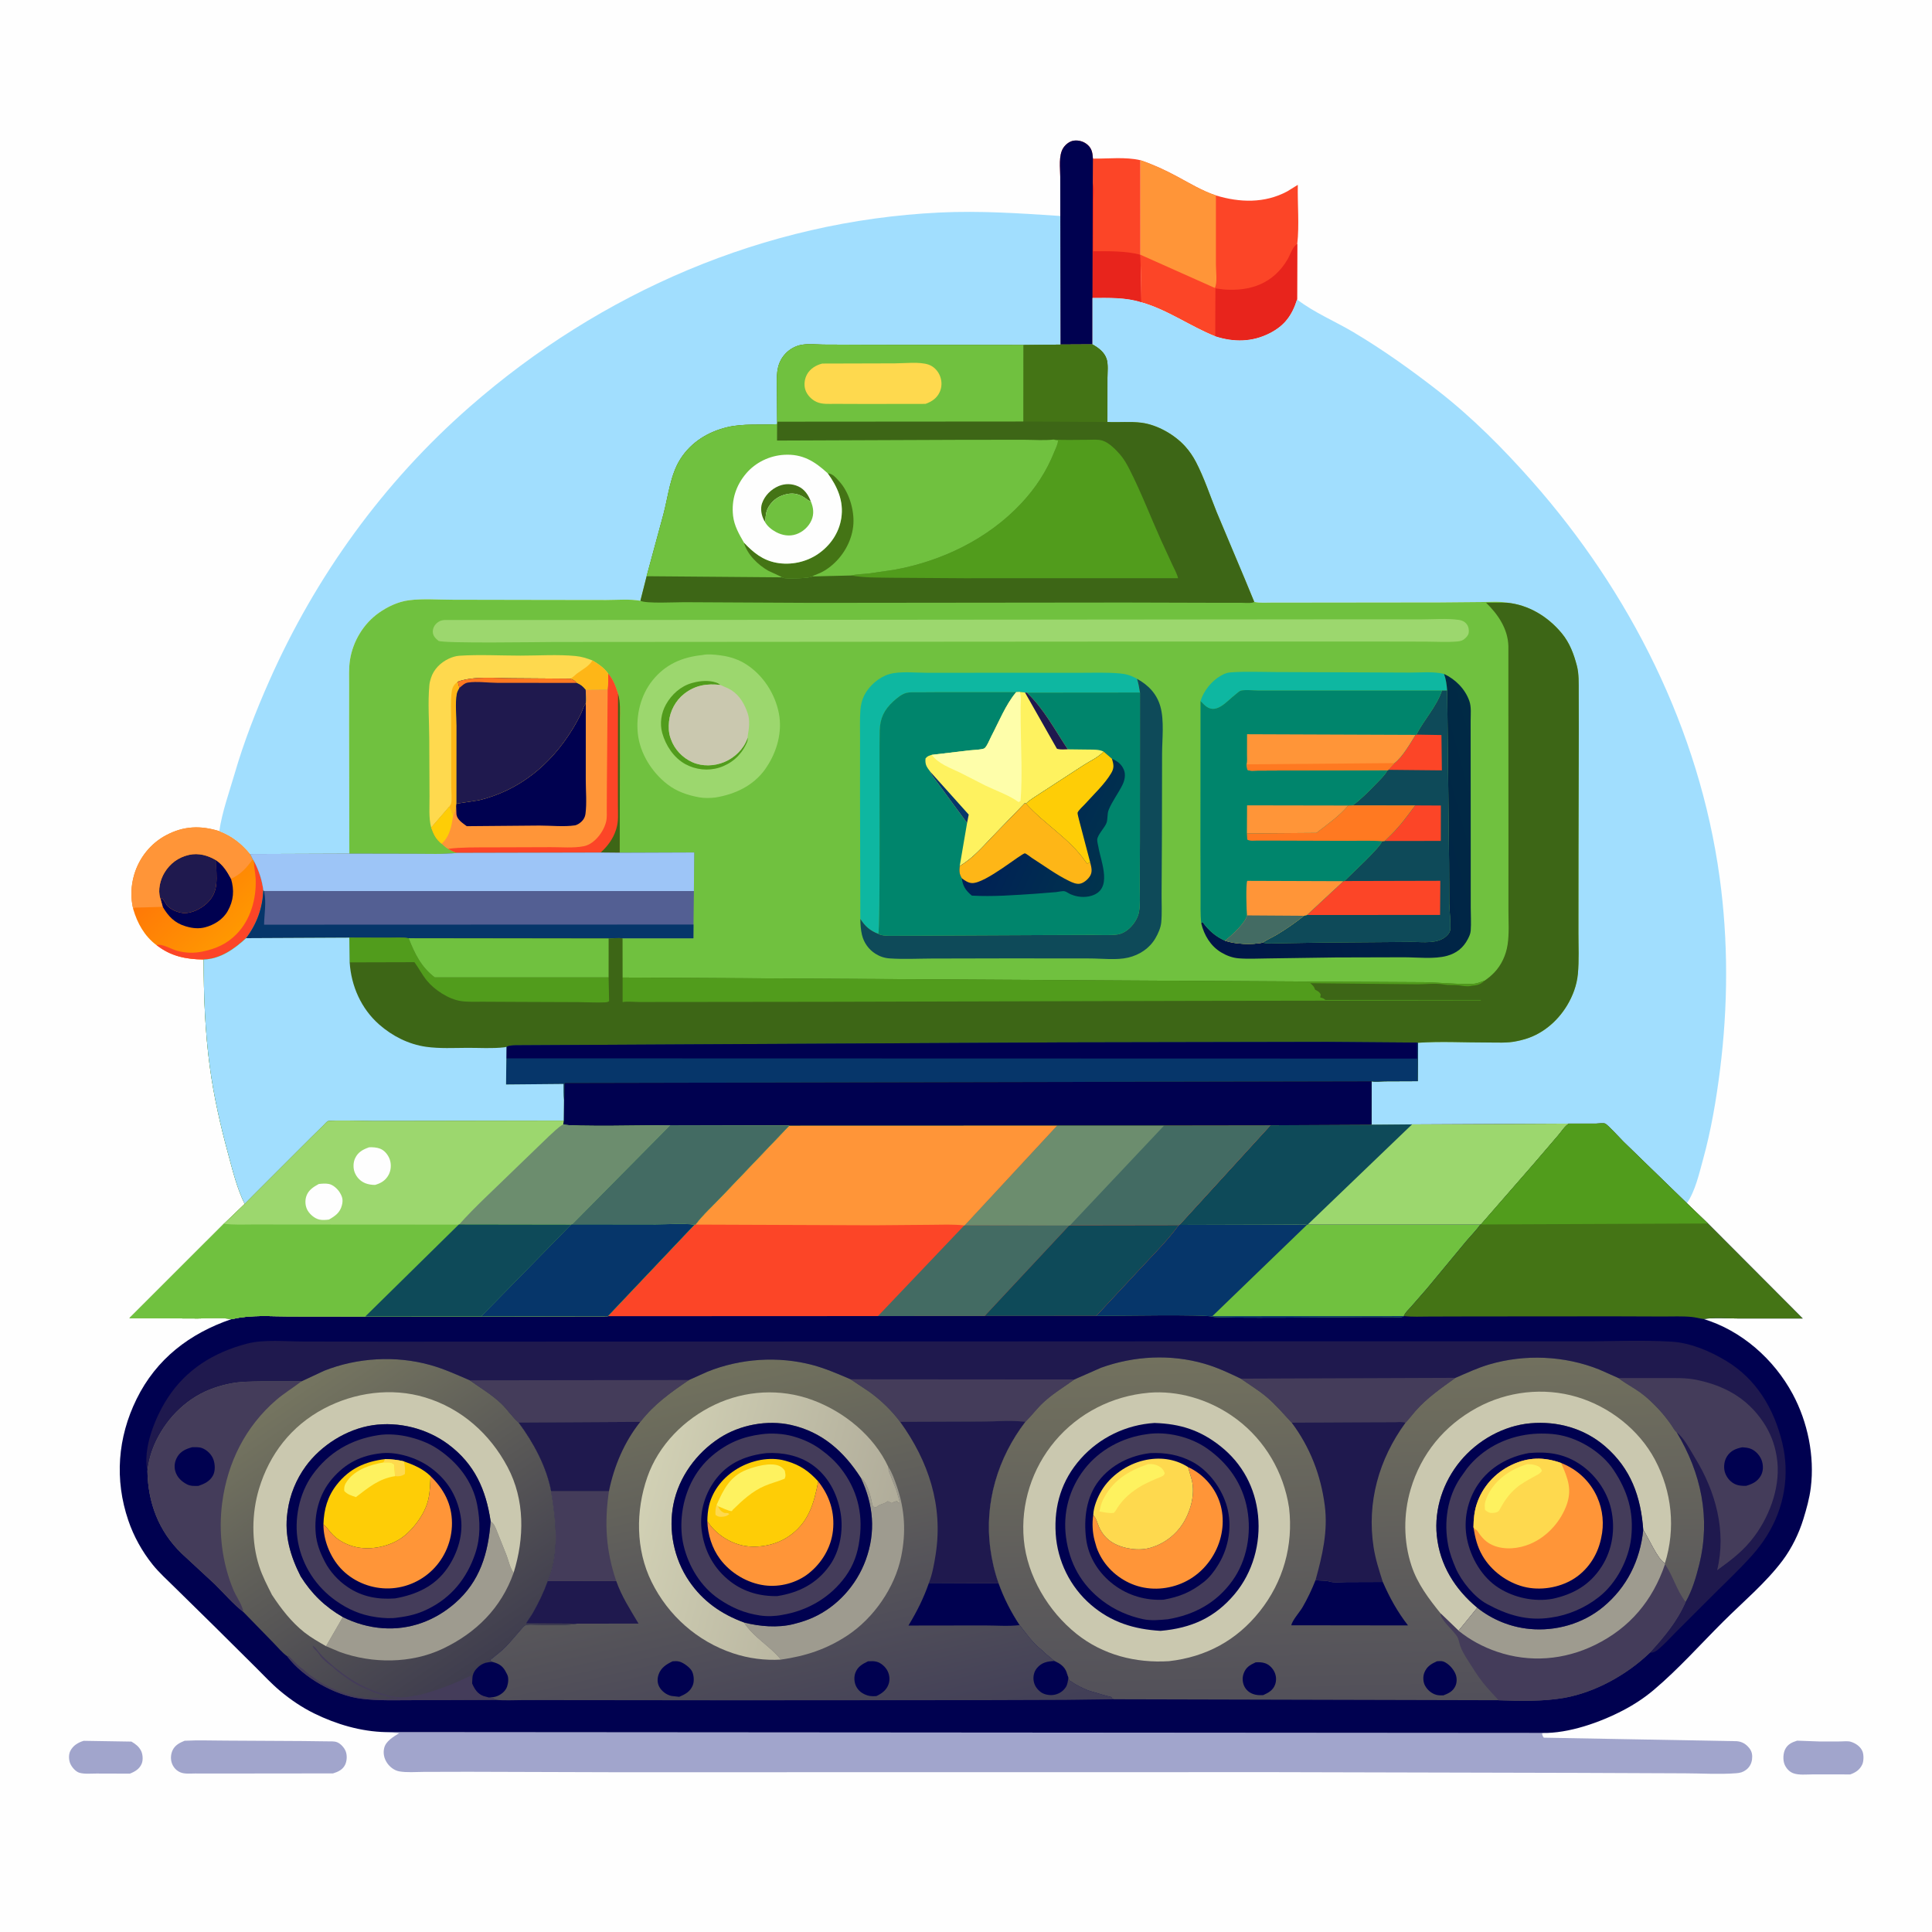 <svg version="1.1" xmlns="http://www.w3.org/2000/svg" style="display: block;" viewBox="0 0 2048 2048" width="1024" height="1024">
<defs>
	<linearGradient id="Gradient1" gradientUnits="userSpaceOnUse" x1="247.091" y1="990.017" x2="183.422" y2="924.619">
		<stop class="stop0" offset="0" stop-opacity="1" stop-color="rgb(255,151,1)"/>
		<stop class="stop1" offset="1" stop-opacity="1" stop-color="rgb(255,121,7)"/>
	</linearGradient>
	<linearGradient id="Gradient2" gradientUnits="userSpaceOnUse" x1="511.346" y1="1765.61" x2="311.18" y2="1470.99">
		<stop class="stop0" offset="0" stop-opacity="1" stop-color="rgb(63,61,78)"/>
		<stop class="stop1" offset="1" stop-opacity="1" stop-color="rgb(117,117,96)"/>
	</linearGradient>
	<linearGradient id="Gradient3" gradientUnits="userSpaceOnUse" x1="866.115" y1="1869.04" x2="771.519" y2="1447.78">
		<stop class="stop0" offset="0" stop-opacity="1" stop-color="rgb(65,62,87)"/>
		<stop class="stop1" offset="1" stop-opacity="1" stop-color="rgb(113,113,93)"/>
	</linearGradient>
	<linearGradient id="Gradient4" gradientUnits="userSpaceOnUse" x1="937.874" y1="1649.5" x2="682.62" y2="1581.16">
		<stop class="stop0" offset="0" stop-opacity="1" stop-color="rgb(176,172,154)"/>
		<stop class="stop1" offset="1" stop-opacity="1" stop-color="rgb(209,208,180)"/>
	</linearGradient>
	<linearGradient id="Gradient5" gradientUnits="userSpaceOnUse" x1="1431.66" y1="1803.83" x2="1422.39" y2="1434.96">
		<stop class="stop0" offset="0" stop-opacity="1" stop-color="rgb(82,80,90)"/>
		<stop class="stop1" offset="1" stop-opacity="1" stop-color="rgb(114,113,94)"/>
	</linearGradient>
	<linearGradient id="Gradient6" gradientUnits="userSpaceOnUse" x1="1264.05" y1="939.466" x2="1584.98" y2="850.176">
		<stop class="stop0" offset="0" stop-opacity="1" stop-color="rgb(0,21,72)"/>
		<stop class="stop1" offset="1" stop-opacity="1" stop-color="rgb(0,42,69)"/>
	</linearGradient>
	<linearGradient id="Gradient7" gradientUnits="userSpaceOnUse" x1="1179.77" y1="911.33" x2="1060.32" y2="856.177">
		<stop class="stop0" offset="0" stop-opacity="1" stop-color="rgb(0,51,77)"/>
		<stop class="stop1" offset="1" stop-opacity="1" stop-color="rgb(0,32,86)"/>
	</linearGradient>
</defs>
<path transform="translate(0,0)" fill="rgb(254,254,254)" d="M -0 -0 L 2048 0 L 2048 2048 L -0 2048 L -0 -0 z"/>
<path transform="translate(0,0)" fill="rgb(161,165,204)" d="M 88.731 1845.34 L 139.31 1846.16 C 143.444 1848.57 147.053 1851.26 149.356 1855.59 C 151.367 1859.36 151.858 1865.43 150.263 1869.44 C 148.007 1875.12 143.051 1878.05 137.65 1880.13 L 102.141 1880.03 C 96.681 1880.01 89.142 1880.79 83.923 1879.12 C 80.018 1877.87 76.014 1873.11 74.464 1869.41 C 72.823 1865.49 72.612 1859.88 74.549 1856.04 C 77.431 1850.32 82.804 1847.09 88.731 1845.34 z"/>
<path transform="translate(0,0)" fill="rgb(161,165,204)" d="M 1905.01 1845.18 L 1929.51 1846.06 L 1950.76 1846.01 C 1954.16 1845.96 1958.81 1845.36 1962.08 1846.39 C 1967.2 1848.01 1972.2 1851.39 1974.29 1856.5 C 1975.77 1860.1 1975.7 1866.99 1974.02 1870.5 C 1971.33 1876.15 1967.05 1878.92 1961.34 1880.97 L 1921.5 1880.94 C 1915.08 1880.94 1906.62 1881.95 1900.64 1879.6 C 1896.54 1878 1893.28 1874.24 1891.66 1870.23 C 1889.87 1865.77 1890.15 1858.83 1892.25 1854.5 C 1894.9 1849.03 1899.48 1846.92 1905.01 1845.18 z"/>
<path transform="translate(0,0)" fill="rgb(161,165,204)" d="M 195.733 1845.27 C 210.047 1844.5 224.72 1845.12 239.069 1845.12 L 320.914 1845.58 L 346.624 1845.9 C 349.939 1845.97 354.289 1845.6 357.397 1846.86 C 361.204 1848.39 365.031 1852.69 366.482 1856.5 C 368.133 1860.83 367.81 1866.79 365.739 1870.92 C 363.172 1876.04 358.139 1878.35 352.956 1879.89 L 236.058 1880.02 L 206.897 1879.98 C 202.186 1879.97 195.946 1880.66 191.5 1878.88 C 187.268 1877.18 184.088 1873.88 182.411 1869.65 C 180.613 1865.12 180.91 1859.79 182.945 1855.38 C 185.45 1849.96 190.471 1847.38 195.733 1845.27 z"/>
<path transform="translate(0,0)" fill="rgb(252,69,39)" d="M 1123.96 228.947 L 1123.91 187.477 C 1123.9 178.137 1121.91 164.713 1127.22 156.659 C 1129.64 152.987 1133.92 149.635 1138.37 149.078 C 1143.63 148.42 1149.06 150.029 1153.01 153.601 C 1157.63 157.774 1158.1 162.307 1158.55 168.139 C 1174.7 168.327 1193.14 166.132 1208.87 169.834 L 1208.93 270.037 L 1209.88 320.481 C 1193.67 315.162 1174.95 315.756 1158.09 315.852 L 1158.09 365.114 L 1124.1 365.279 L 1123.96 228.947 z"/>
<path transform="translate(0,0)" fill="rgb(232,36,28)" d="M 1158.38 194.206 L 1158.69 195.056 C 1160.14 200.381 1159.03 208.559 1159.03 214.154 L 1158.89 266.341 C 1175.33 266.313 1192.93 265.834 1208.93 270.037 L 1209.88 320.481 C 1193.67 315.162 1174.95 315.756 1158.09 315.852 L 1158.38 194.206 z"/>
<path transform="translate(0,0)" fill="rgb(0,1,80)" d="M 1123.96 228.947 L 1123.91 187.477 C 1123.9 178.137 1121.91 164.713 1127.22 156.659 C 1129.64 152.987 1133.92 149.635 1138.37 149.078 C 1143.63 148.42 1149.06 150.029 1153.01 153.601 C 1157.63 157.774 1158.1 162.307 1158.55 168.139 L 1158.38 194.206 L 1158.09 315.852 L 1158.09 365.114 L 1124.1 365.279 L 1123.96 228.947 z"/>
<path transform="translate(0,0)" fill="url(#Gradient1)" d="M 141.253 963.798 C 138.275 951.556 138.713 938.911 142.335 926.855 C 147.62 909.264 159.611 894.164 175.904 885.464 C 194.622 875.47 212.43 874.858 232.462 881.044 C 246.061 886.326 255.963 894.133 265.212 905.308 L 267.944 910.747 L 269.197 912.732 C 274.435 922.875 277.619 932.334 279.172 943.671 C 278.213 962.762 272.355 979.204 260.818 994.51 C 248.185 1006.1 233.765 1016.47 215.901 1017.15 C 197.03 1016.91 181.031 1013.7 165.921 1001.83 L 165.628 1001.7 C 153.176 992.307 145.492 978.495 141.253 963.798 z"/>
<path transform="translate(0,0)" fill="rgb(252,69,39)" d="M 165.921 1001.83 C 172.656 1000.28 180.835 1005.95 187.5 1007.79 C 196.841 1010.37 205.832 1010.6 215.285 1008.56 C 229.214 1005.57 240.66 1000.51 250.798 990.154 C 265.657 974.969 271.906 952.5 271.028 931.628 C 270.774 925.575 269.268 919.739 269.197 913.657 L 269.197 912.732 C 274.435 922.875 277.619 932.334 279.172 943.671 C 278.213 962.762 272.355 979.204 260.818 994.51 C 248.185 1006.1 233.765 1016.47 215.901 1017.15 C 197.03 1016.91 181.031 1013.7 165.921 1001.83 z"/>
<path transform="translate(0,0)" fill="rgb(0,1,80)" d="M 229.388 912.069 C 236.872 917.51 240.566 923.553 244.889 931.527 C 248.479 943.677 247.75 954.523 241.332 965.851 C 236.287 974.757 226.878 980.552 217.151 983.046 C 210.875 984.655 204.144 984.048 198 982.246 L 196.402 981.787 C 185.061 978.361 178.338 971.203 172.524 961.295 L 170.393 953.735 L 171.521 952.121 C 172.614 953.014 173.224 953.733 173.939 954.957 L 176.676 959.31 C 180.516 964.208 188.878 967.642 195 967.89 C 203.527 968.235 213.166 963.188 219.248 957.538 C 233.248 944.529 228.689 929.822 229.337 913.181 L 229.388 912.069 z"/>
<path transform="translate(0,0)" fill="rgb(31,25,78)" d="M 170.393 953.735 L 169.853 952.149 C 167.169 943.398 169.766 932.676 174.337 925.089 C 180.261 915.256 189.128 908.757 200.317 906.212 C 210.539 903.887 220.615 906.763 229.388 912.069 L 229.337 913.181 C 228.689 929.822 233.248 944.529 219.248 957.538 C 213.166 963.188 203.527 968.235 195 967.89 C 188.878 967.642 180.516 964.208 176.676 959.31 L 173.939 954.957 C 173.224 953.733 172.614 953.014 171.521 952.121 L 170.393 953.735 z"/>
<path transform="translate(0,0)" fill="rgb(255,149,56)" d="M 141.253 963.798 C 138.275 951.556 138.713 938.911 142.335 926.855 C 147.62 909.264 159.611 894.164 175.904 885.464 C 194.622 875.47 212.43 874.858 232.462 881.044 C 246.061 886.326 255.963 894.133 265.212 905.308 L 267.944 910.747 C 261.725 919.637 255.027 927.111 244.889 931.527 C 240.566 923.553 236.872 917.51 229.388 912.069 C 220.615 906.763 210.539 903.887 200.317 906.212 C 189.128 908.757 180.261 915.256 174.337 925.089 C 169.766 932.676 167.169 943.398 169.853 952.149 L 170.393 953.735 L 172.524 961.295 L 142.535 962.154 L 141.253 963.798 z"/>
<path transform="translate(0,0)" fill="rgb(252,69,39)" d="M 1208.87 169.834 C 1222.37 174.398 1235.03 180.237 1247.57 186.982 C 1260.99 194.195 1274.4 202.358 1288.92 207.17 C 1314.21 214.84 1340.6 215.662 1364.44 202.922 L 1375.73 195.953 C 1375.31 216.428 1377.44 238.369 1375.15 258.585 L 1374.95 317.41 C 1369.72 334.062 1361.85 345.084 1346.06 353.163 C 1327.36 362.731 1307.89 362.885 1288.21 356.525 C 1261.62 345.92 1237.57 328.276 1209.88 320.481 L 1208.93 270.037 L 1208.87 169.834 z"/>
<path transform="translate(0,0)" fill="rgb(232,36,28)" d="M 1288.38 305.677 L 1297.41 306.864 C 1325.84 309.016 1349.86 300.429 1364.88 274.927 C 1367.6 270.321 1369.79 262.743 1373.86 259.542 L 1375.15 258.585 L 1374.95 317.41 C 1369.72 334.062 1361.85 345.084 1346.06 353.163 C 1327.36 362.731 1307.89 362.885 1288.21 356.525 L 1288.38 305.677 z"/>
<path transform="translate(0,0)" fill="rgb(255,149,56)" d="M 1208.87 169.834 C 1222.37 174.398 1235.03 180.237 1247.57 186.982 C 1260.99 194.195 1274.4 202.358 1288.92 207.17 L 1288.92 280.592 C 1288.9 287.134 1290.64 299.869 1287.79 305.228 L 1208.93 270.037 L 1208.87 169.834 z"/>
<path transform="translate(0,0)" fill="rgb(161,165,204)" d="M 408.946 1836.12 L 1634.65 1837.01 C 1634.96 1839.49 1635.04 1840.02 1636.5 1842.01 L 1840.94 1845.73 C 1846.56 1846.16 1850.79 1848.64 1854.37 1853.16 C 1857.22 1856.75 1857.75 1860.55 1857.23 1865 C 1856.72 1869.36 1854.48 1873.43 1850.97 1876.07 C 1847.47 1878.69 1844.6 1879.39 1840.25 1879.72 C 1822.58 1881.05 1803.91 1879.84 1786.16 1879.8 L 1674.03 1879.33 L 1351.12 1878.55 L 652.718 1878.64 L 496.165 1878.16 L 448.976 1878.28 C 440.693 1878.3 431.406 1879.15 423.267 1877.73 C 418.026 1876.81 413.22 1873.08 410.292 1868.74 C 407.116 1864.04 405.969 1858.56 407.25 1853 C 408.941 1845.66 417.121 1840.98 423.028 1837.3 L 408.946 1836.12 z"/>
<path transform="translate(0,0)" fill="rgb(161,222,254)" d="M 232.462 881.044 C 235.39 860.836 242.909 840.12 248.619 820.48 C 258.425 786.753 271.067 754.237 285.271 722.137 C 334.47 610.952 406.227 511.456 497.91 431.228 C 636.828 309.667 810.816 234.178 996 225.296 C 1038.85 223.241 1081.24 226.091 1123.96 228.947 L 1124.1 365.279 L 1084.83 365.737 L 916.789 365.461 L 872.807 365.273 C 865.713 365.205 857.357 364.311 850.372 365.398 C 843.72 366.433 837.375 369.843 832.755 374.712 C 821.609 386.459 823.541 400.553 823.606 415.425 L 823.824 446.504 L 823.852 447.005 L 823.759 449.644 C 806.462 450.753 787.871 448.779 771 452.819 C 750.642 457.695 732.673 468.602 721.254 486.552 C 710.531 503.406 708.331 525.951 703.299 545 L 685.439 610.82 L 678.836 636.822 C 667.465 634.777 654.092 636.019 642.452 636.004 L 573.612 635.91 L 479.891 635.73 C 464.952 635.73 448.274 634.366 433.5 636.282 C 422.086 637.763 410.897 643.037 401.568 649.638 C 385.283 661.161 374.065 679.825 370.992 699.5 C 369.595 708.443 370.095 717.841 370.07 726.88 L 370.022 768.507 L 370.314 904.922 L 265.212 905.308 C 255.963 894.133 246.061 886.326 232.462 881.044 z"/>
<path transform="translate(0,0)" fill="rgb(161,222,254)" d="M 1158.09 315.852 C 1174.95 315.756 1193.67 315.162 1209.88 320.481 C 1237.57 328.276 1261.62 345.92 1288.21 356.525 C 1307.89 362.885 1327.36 362.731 1346.06 353.163 C 1361.85 345.084 1369.72 334.062 1374.95 317.41 L 1375.7 317.999 C 1393.2 331.365 1415.4 340.672 1434.43 351.975 C 1465.71 370.544 1495.83 392.051 1524.51 414.375 C 1560.52 442.401 1593.77 475.864 1623.92 510 C 1728.04 627.866 1801.36 773.337 1822.87 930 C 1832.16 997.651 1831.81 1066.31 1823.3 1134 C 1819.29 1165.87 1813.84 1198.13 1805.28 1229.12 C 1801.17 1244 1796.99 1262.81 1788.15 1275.45 L 1720.88 1210.14 C 1717.93 1207.24 1703.86 1191.88 1701.5 1191.05 C 1699.55 1190.37 1694.09 1191.06 1691.84 1191.06 L 1663.2 1191.08 L 1496.82 1191.9 L 1453.93 1192.28 L 1454.01 1146.22 C 1457.88 1147.14 1464.21 1146.28 1468.31 1146.26 L 1502.92 1146.12 L 1503.17 1105.37 C 1527.17 1103.7 1552.24 1105.15 1576.35 1105.08 C 1586.73 1105.05 1598.05 1105.91 1608.19 1103.6 L 1613.06 1102.47 C 1633.45 1097.58 1650.5 1083.53 1661.19 1065.77 C 1667.24 1055.71 1671.49 1044.34 1672.6 1032.6 C 1673.98 1018.04 1673.17 1002.65 1673.21 988.019 L 1673.28 899.596 L 1673.58 772.259 L 1673.5 732.984 C 1673.45 724.06 1673.85 714.462 1671.59 705.785 C 1668.31 693.216 1663.95 681.473 1655.56 671.318 C 1640.89 653.587 1620.4 641.059 1597.33 638.856 C 1588.76 637.254 1579.13 638.11 1570.42 638.187 L 1526.19 638.574 L 1380.22 638.742 L 1348.72 638.752 C 1342.56 638.748 1335.57 639.397 1329.57 638.009 L 1319.41 613.405 L 1289.8 542.974 C 1282.73 525.462 1276.54 506.6 1267.86 489.868 C 1264.77 483.902 1260.98 478.314 1256.48 473.309 C 1245.24 460.776 1226.91 450.296 1210.1 448.11 C 1198.35 446.581 1185.83 447.905 1173.92 447.323 L 1173.95 400.487 C 1173.94 394.419 1174.87 386.507 1173.1 380.716 C 1170.89 373.473 1164.41 368.637 1158.09 365.114 L 1158.09 315.852 z"/>
<path transform="translate(0,0)" fill="rgb(0,1,80)" d="M 1496.82 1191.9 L 1663.2 1191.08 L 1691.84 1191.06 C 1694.09 1191.06 1699.55 1190.37 1701.5 1191.05 C 1703.86 1191.88 1717.93 1207.24 1720.88 1210.14 L 1788.15 1275.45 L 1810.53 1296.96 L 1910.94 1397.66 L 1841.59 1397.64 C 1830.12 1397.63 1817.18 1396.5 1805.9 1398.21 C 1846.18 1410.43 1880.5 1440.84 1900.35 1477.77 C 1916.27 1507.41 1923.67 1543.51 1919.52 1576.94 C 1918.1 1588.36 1914.97 1599.47 1911.59 1610.45 C 1906.92 1625.65 1899.2 1641.37 1889.67 1654.1 C 1871.87 1677.87 1847.69 1698.04 1826.62 1719.04 C 1802.54 1743.05 1779 1769.5 1753.03 1791.42 C 1743.07 1799.84 1732.18 1806.95 1720.64 1813 C 1696.1 1825.86 1662.74 1837.63 1634.65 1837.01 L 408.946 1836.12 C 382.612 1835.53 356.63 1827.88 333.091 1816.33 C 320.037 1809.92 307.955 1801.69 296.816 1792.36 C 287.861 1784.87 279.776 1776.13 271.5 1767.9 L 228.145 1724.85 L 185.131 1682.59 C 177.205 1674.72 168.647 1667.1 161.664 1658.37 C 150.54 1644.44 141.756 1628.6 136.018 1611.73 C 121.286 1568.43 124.659 1523.94 144.797 1483 C 165.702 1440.5 201.061 1413.48 245.199 1398.39 L 248 1397.88 C 266.474 1393.65 287.379 1395.46 306.369 1395.44 L 387.206 1395.54 L 510.03 1395.46 L 644.299 1395.23 L 736.084 1298.34 L 737.202 1298.12 C 744.924 1287.69 755.826 1278.06 764.727 1268.54 L 836.801 1193.06 L 1120.76 1192.97 L 1234.14 1192.99 L 1346.71 1192.83 L 1453.93 1192.28 L 1496.82 1191.9 z"/>
<path transform="translate(0,0)" fill="rgb(112,193,63)" d="M 1385.4 1298.41 L 1386.19 1298.12 L 1569.17 1298.1 C 1564.55 1304.8 1558.54 1310.49 1553.39 1316.79 L 1512.78 1365.78 L 1495.77 1385.26 C 1493.29 1388.07 1489.3 1391.65 1488.13 1395.12 C 1487.25 1395.71 1487.13 1395.87 1485.95 1396.17 C 1483.25 1396.85 1478.75 1396.25 1475.92 1396.24 L 1448.97 1396.18 C 1431.18 1396.2 1289.87 1397.86 1285.55 1395.82 C 1279.85 1393.12 1179.4 1394.91 1161.99 1394.93 L 1209.35 1344.1 C 1222.83 1329.56 1237.85 1314.64 1249.5 1298.66 L 1250.27 1298.43 L 1344.2 1298.17 L 1370.72 1298.02 C 1375.42 1297.99 1380.83 1297.43 1385.4 1298.41 z"/>
<path transform="translate(0,0)" fill="rgb(6,54,106)" d="M 1250.27 1298.43 L 1344.2 1298.17 L 1370.72 1298.02 C 1375.42 1297.99 1380.83 1297.43 1385.4 1298.41 L 1285.16 1395.2 L 1488.13 1395.12 C 1487.25 1395.71 1487.13 1395.87 1485.95 1396.17 C 1483.25 1396.85 1478.75 1396.25 1475.92 1396.24 L 1448.97 1396.18 C 1431.18 1396.2 1289.87 1397.86 1285.55 1395.82 C 1279.85 1393.12 1179.4 1394.91 1161.99 1394.93 L 1209.35 1344.1 C 1222.83 1329.56 1237.85 1314.64 1249.5 1298.66 L 1250.27 1298.43 z"/>
<path transform="translate(0,0)" fill="rgb(156,215,110)" d="M 1496.82 1191.9 L 1663.2 1191.08 C 1658.71 1193.67 1655.36 1199.31 1651.95 1203.26 L 1624.68 1235.06 L 1569.83 1297.99 L 1569.17 1298.1 L 1386.19 1298.12 L 1385.4 1298.41 C 1380.83 1297.43 1375.42 1297.99 1370.72 1298.02 L 1344.2 1298.17 L 1250.27 1298.43 L 1346.71 1192.83 L 1453.93 1192.28 L 1496.82 1191.9 z"/>
<path transform="translate(0,0)" fill="rgb(14,74,89)" d="M 1453.93 1192.28 L 1496.82 1191.9 L 1386.19 1298.12 L 1385.4 1298.41 C 1380.83 1297.43 1375.42 1297.99 1370.72 1298.02 L 1344.2 1298.17 L 1250.27 1298.43 L 1346.71 1192.83 L 1453.93 1192.28 z"/>
<path transform="translate(0,0)" fill="rgb(68,116,21)" d="M 1663.2 1191.08 L 1691.84 1191.06 C 1694.09 1191.06 1699.55 1190.37 1701.5 1191.05 C 1703.86 1191.88 1717.93 1207.24 1720.88 1210.14 L 1788.15 1275.45 L 1810.53 1296.96 L 1910.94 1397.66 L 1841.59 1397.64 C 1830.12 1397.63 1817.18 1396.5 1805.9 1398.21 C 1801.64 1397.64 1797.54 1396.44 1793.25 1396.02 C 1783.34 1395.06 1773.02 1395.58 1763.06 1395.55 L 1710.5 1395.37 L 1558.75 1395.48 L 1515.65 1395.6 C 1506.56 1395.62 1497.17 1396.1 1488.13 1395.12 C 1489.3 1391.65 1493.29 1388.07 1495.77 1385.26 L 1512.78 1365.78 L 1553.39 1316.79 C 1558.54 1310.49 1564.55 1304.8 1569.17 1298.1 L 1569.83 1297.99 L 1624.68 1235.06 L 1651.95 1203.26 C 1655.36 1199.31 1658.71 1193.67 1663.2 1191.08 z"/>
<path transform="translate(0,0)" fill="rgb(81,156,28)" d="M 1663.2 1191.08 L 1691.84 1191.06 C 1694.09 1191.06 1699.55 1190.37 1701.5 1191.05 C 1703.86 1191.88 1717.93 1207.24 1720.88 1210.14 L 1788.15 1275.45 L 1810.53 1296.96 L 1569.83 1297.99 L 1624.68 1235.06 L 1651.95 1203.26 C 1655.36 1199.31 1658.71 1193.67 1663.2 1191.08 z"/>
<path transform="translate(0,0)" fill="rgb(31,25,78)" d="M 156.284 1559.45 C 151.033 1535.39 164.583 1502.23 177.547 1482.21 C 197.494 1451.4 226.791 1433.54 261.793 1424.34 C 279.763 1419.62 302.662 1422.05 321.397 1422.06 L 409.587 1422.23 L 717.039 1422.1 L 1445.28 1421.78 L 1673.64 1421.86 C 1706.08 1421.99 1739.61 1420.28 1771.93 1422.22 C 1791.93 1423.42 1812.39 1432.13 1829.39 1442.32 C 1861.89 1461.78 1880.61 1493.36 1889.32 1529.66 C 1897.4 1563.38 1891.45 1598.31 1873.13 1627.7 C 1868.39 1635.29 1863.11 1642.23 1857.15 1648.9 C 1842.19 1665.66 1825.36 1681.04 1809.59 1697.08 L 1776.79 1729.82 C 1770.78 1735.83 1765.12 1742.23 1758.64 1747.75 C 1756.53 1749.54 1754.68 1750.97 1751.93 1751.65 L 1748.69 1752.13 C 1764.1 1735.23 1777.58 1719.26 1786.84 1698.16 C 1793.72 1686.31 1797.94 1671.82 1801.23 1658.6 C 1813.51 1609.14 1803.29 1561.3 1777.31 1518.26 C 1774.85 1516.08 1773.52 1513.16 1771.65 1510.5 C 1767.76 1504.96 1763.42 1499.35 1758.82 1494.4 C 1752.69 1487.82 1746.21 1481.45 1738.91 1476.17 C 1731.59 1470.88 1723.47 1466.75 1716.28 1461.29 L 1715.6 1460.77 L 1695.02 1451.65 C 1658.27 1437 1616.29 1435.23 1578.42 1446.44 C 1565.98 1450.13 1554.73 1455.47 1542.86 1460.57 C 1527.48 1471.63 1512.94 1481.56 1500.26 1495.92 C 1499.09 1497.24 1490.28 1508.11 1489.88 1508.16 C 1486.14 1506.9 1481.69 1507.5 1477.77 1507.56 L 1459.97 1507.59 L 1369.25 1508.09 C 1360.46 1498.67 1352.28 1488.92 1342.34 1480.59 C 1333.8 1473.44 1324.38 1467.84 1315.32 1461.42 C 1302.65 1455.38 1290.35 1449.54 1276.81 1445.62 C 1240.83 1435.22 1202.26 1437.21 1167.11 1449.87 L 1138.84 1462.3 C 1127.69 1470.44 1116.04 1477.29 1105.88 1486.77 C 1099.03 1493.17 1093.52 1500.69 1086.95 1507.18 C 1071.72 1505.3 1054.7 1506.91 1039.21 1506.9 L 954.181 1507.2 C 944.99 1494.91 933.815 1484.21 921.376 1475.25 L 901.668 1462.12 C 888.494 1456.51 875.38 1450.71 861.5 1447.01 C 825.007 1437.27 784.787 1439.96 749.794 1454.12 L 730.315 1462.87 C 710.786 1476.22 693.612 1488.19 678.869 1507.17 L 678.769 1507.21 L 549.768 1507.97 C 543.087 1502.2 537.704 1493.9 531.162 1487.7 C 520.929 1477.99 509.346 1471.33 497.99 1463.19 C 484.294 1457.27 470.895 1451.14 456.493 1447.07 C 419.902 1436.74 378.906 1439.04 343.591 1453.07 L 319.516 1464.32 L 276.933 1464.3 C 265.915 1464.51 254.735 1464.42 243.915 1466.63 C 238.014 1467.84 232.64 1469.29 226.931 1471.25 C 199.634 1480.62 177.97 1501.59 165.54 1527.29 C 160.655 1537.39 157.493 1548.28 156.284 1559.45 z"/>
<path transform="translate(0,0)" fill="rgb(68,60,90)" d="M 497.99 1463.19 L 730.315 1462.87 C 710.786 1476.22 693.612 1488.19 678.869 1507.17 L 678.769 1507.21 L 549.768 1507.97 C 543.087 1502.2 537.704 1493.9 531.162 1487.7 C 520.929 1477.99 509.346 1471.33 497.99 1463.19 z"/>
<path transform="translate(0,0)" fill="rgb(68,60,90)" d="M 1315.32 1461.42 L 1542.86 1460.57 C 1527.48 1471.63 1512.94 1481.56 1500.26 1495.92 C 1499.09 1497.24 1490.28 1508.11 1489.88 1508.16 C 1486.14 1506.9 1481.69 1507.5 1477.77 1507.56 L 1459.97 1507.59 L 1369.25 1508.09 C 1360.46 1498.67 1352.28 1488.92 1342.34 1480.59 C 1333.8 1473.44 1324.38 1467.84 1315.32 1461.42 z"/>
<path transform="translate(0,0)" fill="rgb(68,60,90)" d="M 901.668 1462.12 L 1138.84 1462.3 C 1127.69 1470.44 1116.04 1477.29 1105.88 1486.77 C 1099.03 1493.17 1093.52 1500.69 1086.95 1507.18 C 1071.72 1505.3 1054.7 1506.91 1039.21 1506.9 L 954.181 1507.2 C 944.99 1494.91 933.815 1484.21 921.376 1475.25 L 901.668 1462.12 z"/>
<path transform="translate(0,0)" fill="rgb(68,60,90)" d="M 1715.6 1460.77 L 1764.11 1460.82 C 1775.51 1460.85 1786.88 1460.33 1798.1 1462.63 C 1827.85 1468.73 1851.99 1481.95 1869.15 1507.58 C 1876.35 1518.32 1881.08 1530.25 1883.17 1543 L 1883.42 1544.43 C 1888.14 1573.37 1877.05 1604.97 1860.07 1628.08 C 1848.59 1643.72 1835.7 1653.3 1820.25 1664.51 C 1830.24 1623.11 1818.68 1581.13 1796.92 1545.63 C 1791.75 1537.19 1785.29 1524.32 1777.31 1518.26 C 1774.85 1516.08 1773.52 1513.16 1771.65 1510.5 C 1767.76 1504.96 1763.42 1499.35 1758.82 1494.4 C 1752.69 1487.82 1746.21 1481.45 1738.91 1476.17 C 1731.59 1470.88 1723.47 1466.75 1716.28 1461.29 L 1715.6 1460.77 z"/>
<path transform="translate(0,0)" fill="rgb(0,1,80)" d="M 1846.85 1534.2 C 1850.12 1534.41 1853.47 1534.66 1856.5 1536.03 C 1861.73 1538.41 1866.11 1543.52 1867.78 1549 C 1869.33 1554.09 1869.12 1560.04 1866.31 1564.69 C 1862.63 1570.8 1857.39 1573.14 1850.91 1575.07 C 1846.46 1575.18 1842.16 1574.85 1838.15 1572.69 C 1833.39 1570.14 1829.6 1565.1 1828.26 1559.87 C 1826.94 1554.7 1827.78 1548.46 1830.63 1543.94 C 1834.53 1537.75 1840.04 1535.58 1846.85 1534.2 z"/>
<path transform="translate(0,0)" fill="rgb(252,69,39)" d="M 1234.14 1192.99 L 1346.71 1192.83 L 1250.27 1298.43 L 1249.5 1298.66 C 1237.85 1314.64 1222.83 1329.56 1209.35 1344.1 L 1161.99 1394.93 L 1043.75 1395.01 L 930.678 1395.1 L 644.299 1395.23 L 736.084 1298.34 L 737.202 1298.12 C 744.924 1287.69 755.826 1278.06 764.727 1268.54 L 836.801 1193.06 L 1120.76 1192.97 L 1234.14 1192.99 z"/>
<path transform="translate(0,0)" fill="rgb(67,107,99)" d="M 1022.71 1298.77 L 1133.31 1299.07 L 1043.75 1395.01 L 930.678 1395.1 L 1022.12 1299.02 L 1022.71 1298.77 z"/>
<path transform="translate(0,0)" fill="rgb(14,74,89)" d="M 1134.34 1298.84 L 1249.5 1298.66 C 1237.85 1314.64 1222.83 1329.56 1209.35 1344.1 L 1161.99 1394.93 L 1043.75 1395.01 L 1133.31 1299.07 L 1134.34 1298.84 z"/>
<path transform="translate(0,0)" fill="rgb(67,107,99)" d="M 1234.14 1192.99 L 1346.71 1192.83 L 1250.27 1298.43 L 1249.5 1298.66 L 1134.34 1298.84 L 1133.31 1299.07 L 1022.71 1298.77 L 1120.76 1192.97 L 1234.14 1192.99 z"/>
<path transform="translate(0,0)" fill="rgb(108,141,110)" d="M 1120.76 1192.97 L 1234.14 1192.99 L 1134.34 1298.84 L 1133.31 1299.07 L 1022.71 1298.77 L 1120.76 1192.97 z"/>
<path transform="translate(0,0)" fill="rgb(255,149,56)" d="M 836.801 1193.06 L 1120.76 1192.97 L 1022.71 1298.77 L 1022.12 1299.02 C 1010.45 1297.64 998.25 1298.29 986.483 1298.34 L 925.824 1298.84 L 737.202 1298.12 C 744.924 1287.69 755.826 1278.06 764.727 1268.54 L 836.801 1193.06 z"/>
<path transform="translate(0,0)" fill="url(#Gradient2)" d="M 319.516 1464.32 L 343.591 1453.07 C 378.906 1439.04 419.902 1436.74 456.493 1447.07 C 470.895 1451.14 484.294 1457.27 497.99 1463.19 C 509.346 1471.33 520.929 1477.99 531.162 1487.7 C 537.704 1493.9 543.087 1502.2 549.768 1507.97 C 565.455 1529.09 579.313 1554.68 584.238 1580.8 C 589.344 1610.97 593.382 1647.05 580.647 1676.03 C 576.404 1687.87 570.949 1699.13 564.706 1710.05 C 562.589 1713.76 559.852 1717.07 557.814 1720.81 L 611.545 1721.16 L 610.577 1721.33 C 597.779 1723.43 583.377 1722.35 570.398 1722.39 C 567.133 1722.4 559.167 1721.53 556.492 1723.09 C 554.676 1724.15 552.319 1727.37 550.88 1728.97 C 545.927 1734.47 541.314 1740.35 536.127 1745.63 C 531.152 1750.7 525.366 1755.07 519.832 1759.5 C 520.257 1761.09 520.805 1760.96 522.163 1761.76 C 515.151 1761.89 510.486 1763.37 505.531 1768.51 C 500.546 1773.68 500.739 1777.8 500.483 1784.56 C 502.972 1790.42 506.226 1795.57 512.5 1797.85 L 518.177 1799.41 C 521.843 1799.67 522.418 1799.66 525.539 1801.92 L 439.841 1802.25 C 420.868 1802.2 401.348 1803.1 382.5 1800.64 C 354.751 1797.03 321.426 1778.25 304.495 1755.75 C 299.197 1752.09 294.412 1746.08 289.802 1741.44 L 257.931 1708.71 C 247.085 1700.35 237.361 1688.76 227.5 1679.15 L 192.5 1646.71 C 168.129 1623.1 156.869 1592.99 156.284 1559.45 C 157.493 1548.28 160.655 1537.39 165.54 1527.29 C 177.97 1501.59 199.634 1480.62 226.931 1471.25 C 232.64 1469.29 238.014 1467.84 243.915 1466.63 C 254.735 1464.42 265.915 1464.51 276.933 1464.3 L 319.516 1464.32 z"/>
<path transform="translate(0,0)" fill="rgb(68,60,90)" d="M 304.495 1755.75 L 305.782 1755.07 C 310.388 1759.62 314.735 1764.84 320 1768.5 C 322.214 1770.04 324.3 1772.31 326.5 1774 L 327.75 1775.02 L 339.438 1783 C 345.45 1787.01 352.849 1790.09 359.495 1792.75 L 360.685 1793.36 C 362.294 1794.16 363.788 1794.49 365.5 1795 C 368.385 1795.86 371.023 1796.93 374 1797.5 L 380.145 1798.76 C 381.675 1799.07 383.129 1799.08 384.67 1799.21 C 386.92 1799.4 384.198 1799.22 387.5 1800 C 391.837 1801.03 397.213 1798.96 401.46 1800.61 C 404.097 1801.64 411.248 1800.91 414.348 1800.6 C 416.23 1800.41 414.824 1800.52 417 1800.76 C 418.475 1800.91 420.557 1801.05 421.75 1800.25 C 418.753 1800 415.911 1799.85 413.021 1798.98 L 399.117 1794.88 L 397.686 1794.44 L 385.02 1788.98 L 383.688 1788.41 C 374.146 1784.17 366.188 1777.92 357.927 1771.73 C 355.252 1769.73 353.104 1767.2 350.315 1765.33 C 346.637 1762.85 339.978 1757 338.022 1753.22 C 336.569 1750.41 331.5 1747.34 331.5 1744.51 C 333.955 1745.98 334.469 1746.73 336.092 1748.91 C 341.008 1755.5 349.577 1763.09 356 1768.33 C 370.553 1780.19 384.154 1788.28 402 1794.38 C 411.997 1797.8 420.707 1800.25 431.5 1798.97 L 435.5 1798.21 C 439.251 1797.52 442.777 1797.24 446.5 1796.24 C 465.48 1791.12 481.336 1784.88 499 1776.26 C 500.191 1779.03 499.972 1781.64 500.483 1784.56 C 502.972 1790.42 506.226 1795.57 512.5 1797.85 L 518.177 1799.41 C 521.843 1799.67 522.418 1799.66 525.539 1801.92 L 439.841 1802.25 C 420.868 1802.2 401.348 1803.1 382.5 1800.64 C 354.751 1797.03 321.426 1778.25 304.495 1755.75 z"/>
<path transform="translate(0,0)" fill="rgb(158,155,143)" d="M 520.096 1612.58 C 523.595 1615.22 524.444 1617.54 526.123 1621.5 L 537.086 1649 C 539.125 1654.52 540.798 1662.68 544.467 1667.22 C 531.284 1704.58 504.739 1730.91 469.201 1747.79 C 435.821 1763.64 394.716 1763.64 360.263 1751.18 L 345.621 1745.02 L 363.426 1714.17 C 376.646 1720.78 390.963 1724.88 405.726 1725.94 C 434.159 1727.99 460.803 1718.14 482.231 1699.51 C 508.821 1676.39 517.608 1646.49 520.096 1612.58 z"/>
<path transform="translate(0,0)" fill="rgb(68,60,90)" d="M 156.284 1559.45 C 157.493 1548.28 160.655 1537.39 165.54 1527.29 C 177.97 1501.59 199.634 1480.62 226.931 1471.25 C 232.64 1469.29 238.014 1467.84 243.915 1466.63 C 254.735 1464.42 265.915 1464.51 276.933 1464.3 L 319.516 1464.32 C 310.786 1471.05 301.342 1476.72 292.971 1483.92 C 260.155 1512.15 241.194 1550.25 235.544 1592.92 C 231.431 1623.98 235.394 1656.88 247.603 1685.83 C 250.267 1692.15 257.348 1702.27 257.931 1708.71 C 247.085 1700.35 237.361 1688.76 227.5 1679.15 L 192.5 1646.71 C 168.129 1623.1 156.869 1592.99 156.284 1559.45 z"/>
<path transform="translate(0,0)" fill="rgb(0,1,80)" d="M 203.774 1534.1 L 204.217 1534.12 C 207.64 1534.11 211.062 1533.83 214.321 1535.09 C 219.45 1537.07 224.122 1541.63 226.09 1546.79 C 228.06 1551.96 228.429 1559.29 225.672 1564.26 C 222.311 1570.33 216.539 1572.99 210.35 1575.11 C 206.174 1575.21 202.153 1575.45 198.311 1573.5 C 192.537 1570.56 187.797 1566.09 185.894 1559.76 C 184.235 1554.24 185.271 1548.65 188.31 1543.79 C 191.805 1538.2 197.665 1535.72 203.774 1534.1 z"/>
<path transform="translate(0,0)" fill="rgb(202,200,175)" d="M 288.278 1690.57 C 283.281 1680.63 278.127 1670.84 274.714 1660.21 C 266.41 1634.35 266.743 1604.19 274.545 1578.25 C 285.621 1541.44 308.787 1511.57 343.034 1493.35 C 375.726 1475.95 415.042 1470.54 450.676 1481.34 C 489.073 1492.97 519.36 1519.86 538.079 1555.18 C 556.553 1590.03 555.954 1630.35 544.467 1667.22 C 540.798 1662.68 539.125 1654.52 537.086 1649 L 526.123 1621.5 C 524.444 1617.54 523.595 1615.22 520.096 1612.58 C 515.121 1579.06 503.141 1551.99 475.366 1531.18 C 452.792 1514.27 422.624 1506.6 394.768 1510.83 C 367.375 1514.99 340.312 1532.02 324.038 1554.35 C 313.97 1568.16 307.247 1584.58 304.925 1601.5 L 304.652 1603.41 C 301.287 1627.69 307.881 1649.76 318.769 1671.11 C 330.409 1689.6 344.462 1703.17 363.426 1714.17 L 345.621 1745.02 C 337.882 1740.56 329.889 1736.06 322.85 1730.53 C 308.878 1719.53 297.98 1705.3 288.278 1690.57 z"/>
<path transform="translate(0,0)" fill="rgb(0,1,80)" d="M 318.769 1671.11 C 307.881 1649.76 301.287 1627.69 304.652 1603.41 L 304.925 1601.5 C 307.247 1584.58 313.97 1568.16 324.038 1554.35 C 340.312 1532.02 367.375 1514.99 394.768 1510.83 C 422.624 1506.6 452.792 1514.27 475.366 1531.18 C 503.141 1551.99 515.121 1579.06 520.096 1612.58 C 517.608 1646.49 508.821 1676.39 482.231 1699.51 C 460.803 1718.14 434.159 1727.99 405.726 1725.94 C 390.963 1724.88 376.646 1720.78 363.426 1714.17 C 344.462 1703.17 330.409 1689.6 318.769 1671.11 z"/>
<path transform="translate(0,0)" fill="rgb(68,60,90)" d="M 400.916 1521.34 C 411.163 1519.62 423.99 1520.77 434.109 1523.36 L 436 1523.86 C 445.7 1526.35 455.65 1530.36 464 1535.95 C 484.837 1549.88 501.11 1570.14 505.863 1595.3 C 509.147 1612.69 509.47 1629.81 503.768 1646.79 C 494.991 1672.94 478.588 1693.42 453.568 1705.65 L 452.235 1706.29 C 442.548 1711.01 432.559 1713.33 421.926 1714.64 C 415.305 1715.84 406.498 1715.32 399.778 1714.37 L 398 1714.1 C 382.33 1711.86 368.932 1705.97 356 1696.82 C 335.196 1682.1 320.723 1660.05 315.973 1635.03 C 311.442 1611.16 317.041 1583.16 331.253 1563.38 C 348.431 1539.48 372.077 1525.82 400.916 1521.34 z"/>
<path transform="translate(0,0)" fill="rgb(0,1,80)" d="M 405.101 1540.41 C 421.099 1538.97 440.96 1545.14 454.125 1554.14 C 472.956 1567.02 484.163 1584.21 488.225 1606.75 C 491.665 1625.84 485.145 1646.62 474.305 1662.24 C 460.881 1681.58 441.345 1690.33 418.935 1694.36 C 401.186 1695.76 384.122 1692.77 369.152 1682.73 L 368 1681.94 C 358.606 1675.66 349.67 1665.81 344.482 1655.74 L 343.723 1654.22 C 339.044 1645.11 335.704 1636.16 334.73 1625.91 C 332.769 1605.28 338.213 1583.85 351.808 1567.88 C 366.338 1550.81 383.147 1542.51 405.101 1540.41 z"/>
<path transform="translate(0,0)" fill="rgb(255,149,56)" d="M 456.384 1564.75 C 470.553 1578.6 479.034 1594.35 479.112 1614.59 C 479.183 1633.02 471.751 1650.98 458.655 1663.97 C 445.658 1676.88 427.68 1684.19 409.305 1683.81 C 391.316 1683.45 373.421 1675.79 361.133 1662.5 C 349.896 1650.35 342.748 1632.4 342.861 1615.78 C 346.853 1619.33 349.422 1623.61 353.169 1627.27 C 359.41 1633.37 367.198 1637.35 375.626 1639.54 C 391.081 1643.56 410.167 1640.08 423.688 1631.6 C 436.804 1623.38 450.669 1604.9 454.004 1589.51 L 454.313 1588 C 455.919 1580.38 456.023 1572.51 456.384 1564.75 z"/>
<path transform="translate(0,0)" fill="rgb(254,205,6)" d="M 408.153 1546.68 C 415.131 1546.89 421.404 1547.41 428.179 1549.13 C 438.356 1552.69 448.58 1557.05 456.384 1564.75 C 456.023 1572.51 455.919 1580.38 454.313 1588 L 454.004 1589.51 C 450.669 1604.9 436.804 1623.38 423.688 1631.6 C 410.167 1640.08 391.081 1643.56 375.626 1639.54 C 367.198 1637.35 359.41 1633.37 353.169 1627.27 C 349.422 1623.61 346.853 1619.33 342.861 1615.78 C 343.348 1600.06 347.213 1586.23 357.042 1573.74 C 370.456 1556.7 387 1549.32 408.153 1546.68 z"/>
<path transform="translate(0,0)" fill="rgb(254,217,78)" d="M 408.153 1546.68 C 415.131 1546.89 421.404 1547.41 428.179 1549.13 C 429.184 1553.88 429.708 1557.61 429.209 1562.5 C 425.914 1564.83 422.716 1565.19 418.766 1564.8 L 417.752 1552.5 C 414.451 1549.35 410.85 1550.3 406.443 1550.26 L 408.153 1546.68 z"/>
<path transform="translate(0,0)" fill="rgb(254,242,95)" d="M 406.443 1550.26 C 410.85 1550.3 414.451 1549.35 417.752 1552.5 L 418.766 1564.8 C 401.668 1567.42 390.454 1576.94 377.292 1587 C 372.576 1585.37 368.384 1584.33 364.947 1580.5 C 364.579 1575.82 365.492 1573.45 368.209 1569.68 C 376.781 1557.76 392.697 1552.57 406.443 1550.26 z"/>
<path transform="translate(0,0)" fill="url(#Gradient3)" d="M 730.315 1462.87 L 749.794 1454.12 C 784.787 1439.96 825.007 1437.27 861.5 1447.01 C 875.38 1450.71 888.494 1456.51 901.668 1462.12 L 921.376 1475.25 C 933.815 1484.21 944.99 1494.91 954.181 1507.2 L 1039.21 1506.9 C 1054.7 1506.91 1071.72 1505.3 1086.95 1507.18 C 1057.74 1545.3 1043.39 1593.06 1049.69 1641 C 1051.33 1653.52 1054.27 1666.44 1058.54 1678.33 C 1064.17 1694.09 1071.68 1708.74 1080.88 1722.69 C 1087.55 1731.17 1094.53 1741.35 1103.01 1747.99 C 1106.04 1750.38 1108.27 1753.26 1111.53 1755.5 C 1112.7 1756.3 1113.76 1757.25 1114.76 1758.26 C 1115.73 1759.23 1116.78 1759.94 1117.91 1760.71 C 1123.39 1763.21 1128.19 1766.25 1130.48 1772.12 L 1132.03 1776.76 L 1132.54 1778.26 L 1133.5 1781.49 L 1135.01 1781.99 L 1137 1783.49 C 1138.94 1784.9 1140.86 1785.95 1143.01 1786.99 L 1147.5 1789.27 C 1150.38 1790.72 1153.92 1792.12 1157.01 1792.99 L 1165.5 1795.49 L 1167.01 1795.99 C 1168.86 1796.5 1170.59 1796.88 1172.44 1797.5 C 1173.83 1797.96 1175.12 1798.12 1176.5 1798.49 C 1178.47 1799.02 1177.84 1798.74 1179.02 1800.5 L 1180.74 1801.31 L 1129.66 1801.96 L 1045.49 1802.23 L 783.156 1802.41 L 608.548 1802.22 L 554.509 1802.18 C 545.03 1802.17 534.956 1802.86 525.539 1801.92 C 522.418 1799.66 521.843 1799.67 518.177 1799.41 L 512.5 1797.85 C 506.226 1795.57 502.972 1790.42 500.483 1784.56 C 500.739 1777.8 500.546 1773.68 505.531 1768.51 C 510.486 1763.37 515.151 1761.89 522.163 1761.76 C 520.805 1760.96 520.257 1761.09 519.832 1759.5 C 525.366 1755.07 531.152 1750.7 536.127 1745.63 C 541.314 1740.35 545.927 1734.47 550.88 1728.97 C 552.319 1727.37 554.676 1724.15 556.492 1723.09 C 559.167 1721.53 567.133 1722.4 570.398 1722.39 C 583.377 1722.35 597.779 1723.43 610.577 1721.33 L 611.545 1721.16 L 557.814 1720.81 C 559.852 1717.07 562.589 1713.76 564.706 1710.05 C 570.949 1699.13 576.404 1687.87 580.647 1676.03 C 593.382 1647.05 589.344 1610.97 584.238 1580.8 C 579.313 1554.68 565.455 1529.09 549.768 1507.97 L 678.769 1507.21 L 678.869 1507.17 C 693.612 1488.19 710.786 1476.22 730.315 1462.87 z"/>
<path transform="translate(0,0)" fill="rgb(0,1,80)" d="M 1117.91 1760.71 C 1123.39 1763.21 1128.19 1766.25 1130.48 1772.12 L 1132.03 1776.76 L 1132.54 1778.26 C 1132.05 1781.56 1131.71 1785.62 1129.81 1788.46 C 1126.89 1792.82 1122.87 1795.44 1117.81 1796.5 C 1113.34 1797.43 1107.27 1796.55 1103.5 1793.84 C 1099.46 1790.93 1096.47 1786.76 1095.72 1781.78 C 1095 1776.97 1096.1 1771.91 1099.27 1768.17 C 1104.45 1762.07 1110.34 1761.1 1117.91 1760.71 z"/>
<path transform="translate(0,0)" fill="rgb(0,1,80)" d="M 920.144 1761.05 C 923.101 1760.92 926.275 1760.69 929.161 1761.46 C 934.049 1762.76 938.721 1766.97 940.946 1771.5 C 942.984 1775.65 943.474 1780.74 941.994 1785.11 C 939.822 1791.54 934.907 1795.13 929.016 1797.92 C 925.858 1798.07 922.74 1798.23 919.686 1797.26 C 914.332 1795.55 910.162 1792.69 907.581 1787.65 C 905.524 1783.64 905.088 1777.9 906.598 1773.6 C 908.972 1766.84 914.052 1763.96 920.144 1761.05 z"/>
<path transform="translate(0,0)" fill="rgb(0,1,80)" d="M 713.044 1761.05 C 715.44 1760.88 717.631 1760.74 719.997 1761.31 C 724.464 1762.39 731.893 1767.85 733.727 1771.99 C 735.631 1776.29 736.101 1782.45 734.241 1786.82 C 731.45 1793.38 726.147 1796.14 719.978 1798.71 L 711.732 1797.76 C 706.529 1796.6 701.442 1792.84 698.909 1788.16 C 696.666 1784.02 696.641 1779.4 698.156 1775 C 700.646 1767.77 706.512 1764.12 713.044 1761.05 z"/>
<path transform="translate(0,0)" fill="rgb(0,1,80)" d="M 522.163 1761.76 C 528.181 1763.32 532.266 1765.48 535.464 1770.96 L 537.55 1774.91 C 539.456 1778.33 538.81 1784.14 537.559 1787.78 C 535.862 1792.72 531.328 1796.31 526.621 1798.1 C 523.87 1799.14 521.087 1799.28 518.177 1799.41 L 512.5 1797.85 C 506.226 1795.57 502.972 1790.42 500.483 1784.56 C 500.739 1777.8 500.546 1773.68 505.531 1768.51 C 510.486 1763.37 515.151 1761.89 522.163 1761.76 z"/>
<path transform="translate(0,0)" fill="rgb(0,1,80)" d="M 984.671 1678.02 L 1058.54 1678.33 C 1064.17 1694.09 1071.68 1708.74 1080.88 1722.69 C 1068.95 1724.16 1055.31 1723 1043.19 1723.03 L 963.002 1723.15 C 971.91 1708.36 979.028 1694.38 984.671 1678.02 z"/>
<path transform="translate(0,0)" fill="rgb(31,25,78)" d="M 580.647 1676.03 L 653.208 1675.87 C 658.998 1692.44 668.047 1706.15 676.863 1721.07 L 611.545 1721.16 L 557.814 1720.81 C 559.852 1717.07 562.589 1713.76 564.706 1710.05 C 570.949 1699.13 576.404 1687.87 580.647 1676.03 z"/>
<path transform="translate(0,0)" fill="rgb(68,60,90)" d="M 584.238 1580.8 L 645.503 1580.8 C 640.551 1614.07 642.23 1643.84 653.208 1675.87 L 580.647 1676.03 C 593.382 1647.05 589.344 1610.97 584.238 1580.8 z"/>
<path transform="translate(0,0)" fill="rgb(31,25,78)" d="M 549.768 1507.97 L 678.769 1507.21 C 661.805 1528.4 650.863 1554.29 645.503 1580.8 L 584.238 1580.8 C 579.313 1554.68 565.455 1529.09 549.768 1507.97 z"/>
<path transform="translate(0,0)" fill="rgb(158,155,143)" d="M 941.612 1554.87 C 945.653 1561.03 948.184 1568.44 950.588 1575.37 C 959.241 1600.31 960.556 1624.3 955.264 1650.2 C 948.561 1683 926.092 1715.33 898.28 1733.67 C 876.027 1748.34 854.043 1755.45 827.898 1759.24 C 816.22 1744.76 798.691 1735.68 788.657 1719.87 C 804.959 1724.18 824.717 1725.77 841.107 1721.6 L 843 1721.1 C 849.646 1719.43 855.829 1717.36 862.087 1714.53 C 887.748 1702.91 908.003 1680.15 917.657 1653.81 C 928.626 1623.88 925.937 1595.01 912.577 1566.67 L 913.787 1567.47 C 918.646 1571.09 923.06 1586.06 924.09 1592.13 C 924.402 1593.97 924.736 1595.45 925.487 1597.19 L 928.883 1597.77 C 932.162 1594.42 935.795 1594.78 939.48 1592.35 L 940.977 1591.33 L 945.291 1593.37 C 947.307 1592.16 948.569 1591.51 950.925 1591.28 L 953.001 1593.51 L 953.755 1592 L 953.156 1589.99 L 952.51 1587.5 L 951.259 1583.51 C 950.893 1582.02 950.581 1580.58 950.01 1579.16 L 946.51 1570.5 L 943.826 1563.5 C 942.802 1561.2 941.986 1559.4 941.758 1556.85 L 941.612 1554.87 z"/>
<path transform="translate(0,0)" fill="rgb(31,25,78)" d="M 954.181 1507.2 L 1039.21 1506.9 C 1054.7 1506.91 1071.72 1505.3 1086.95 1507.18 C 1057.74 1545.3 1043.39 1593.06 1049.69 1641 C 1051.33 1653.52 1054.27 1666.44 1058.54 1678.33 L 984.671 1678.02 C 988.418 1668.36 990.276 1657.82 991.863 1647.64 C 999.919 1595.97 984.224 1548.82 954.181 1507.2 z"/>
<path transform="translate(0,0)" fill="url(#Gradient4)" d="M 827.898 1759.24 C 810.737 1760.27 793.45 1757.99 777.145 1752.57 C 739.276 1739.99 708.338 1712.6 690.698 1676.82 C 673.792 1642.52 673.741 1601.6 686.176 1565.87 C 698.079 1531.67 725.508 1504.24 757.922 1488.94 C 790.021 1473.79 827.231 1471.66 860.689 1483.87 C 894.625 1496.26 926.125 1521.78 941.612 1554.87 L 941.758 1556.85 C 941.986 1559.4 942.802 1561.2 943.826 1563.5 L 946.51 1570.5 L 950.01 1579.16 C 950.581 1580.58 950.893 1582.02 951.259 1583.51 L 952.51 1587.5 L 953.156 1589.99 L 953.755 1592 L 953.001 1593.51 L 950.925 1591.28 C 948.569 1591.51 947.307 1592.16 945.291 1593.37 L 940.977 1591.33 L 939.48 1592.35 C 935.795 1594.78 932.162 1594.42 928.883 1597.77 L 925.487 1597.19 C 924.736 1595.45 924.402 1593.97 924.09 1592.13 C 923.06 1586.06 918.646 1571.09 913.787 1567.47 L 912.577 1566.67 C 894.604 1538.64 871.489 1517.86 838.453 1510.5 C 813.208 1504.88 784.34 1510.34 762.733 1524.34 C 738.275 1540.19 719.644 1565.6 713.878 1594.41 C 708.285 1622.35 714.46 1652.5 730.5 1676.05 C 745.005 1697.35 764.68 1711.09 788.657 1719.87 C 798.691 1735.68 816.22 1744.76 827.898 1759.24 z"/>
<path transform="translate(0,0)" fill="rgb(0,1,80)" d="M 788.657 1719.87 C 764.68 1711.09 745.005 1697.35 730.5 1676.05 C 714.46 1652.5 708.285 1622.35 713.878 1594.41 C 719.644 1565.6 738.275 1540.19 762.733 1524.34 C 784.34 1510.34 813.208 1504.88 838.453 1510.5 C 871.489 1517.86 894.604 1538.64 912.577 1566.67 C 925.937 1595.01 928.626 1623.88 917.657 1653.81 C 908.003 1680.15 887.748 1702.91 862.087 1714.53 C 855.829 1717.36 849.646 1719.43 843 1721.1 L 841.107 1721.6 C 824.717 1725.77 804.959 1724.18 788.657 1719.87 z"/>
<path transform="translate(0,0)" fill="rgb(68,60,90)" d="M 807.398 1520.35 C 817.464 1518.91 830.573 1519.74 840.312 1522.47 L 842 1522.97 C 851.707 1525.74 861.412 1530.22 869.59 1536.2 L 870.976 1537.23 C 878.417 1542.58 885.748 1549.39 891.382 1556.64 C 908.239 1578.32 914.863 1603.35 911.311 1630.51 L 911.044 1632.5 C 909.259 1646.54 904.709 1659.41 896.397 1670.95 C 880.252 1693.38 856.064 1707.45 829 1711.88 C 821.648 1713.36 812.984 1713.61 805.572 1712.48 C 788.93 1709.94 775.892 1704.36 762 1694.93 C 742.807 1681.91 729.905 1660.4 724.618 1638.14 C 722.3 1628.38 721.815 1617.99 722.683 1608.01 C 724.859 1582.99 735.923 1558.93 755.427 1542.69 C 771.144 1529.61 787.263 1522.85 807.398 1520.35 z"/>
<path transform="translate(0,0)" fill="rgb(0,1,80)" d="M 812.531 1540.37 C 828.916 1539.42 846.403 1542.73 860.159 1552.15 C 877.594 1564.08 887.497 1583.04 891.03 1603.48 C 894.243 1622.07 890.521 1643.98 879.475 1659.49 C 865.825 1678.67 846.933 1688.29 824.092 1691.9 C 806.201 1692.36 788.869 1687.62 774.5 1676.64 C 756.578 1662.95 746.479 1644.01 743.744 1621.69 C 741.316 1601.87 747.658 1581.81 760.134 1566.31 C 773.391 1549.83 792.066 1542.65 812.531 1540.37 z"/>
<path transform="translate(0,0)" fill="rgb(255,149,56)" d="M 867.371 1570.4 C 879.415 1585.62 885.117 1603.23 882.943 1622.7 C 880.965 1640.4 871.288 1656.62 857.477 1667.67 C 844.573 1677.99 826.832 1682.69 810.5 1680.55 C 792.026 1678.13 774.241 1667.43 763.163 1652.5 C 754.723 1641.13 750.219 1626.62 749.814 1612.52 C 757.849 1625.21 772.36 1635.13 787.189 1638.28 C 803.041 1641.65 822.075 1637.97 835.5 1629 C 856.958 1614.67 862.813 1594.18 867.371 1570.4 z"/>
<path transform="translate(0,0)" fill="rgb(254,205,6)" d="M 749.814 1612.52 C 749.871 1606.73 750.323 1601.27 751.704 1595.62 C 755.772 1578.99 767.345 1565.35 781.864 1556.73 C 796.479 1548.05 815.63 1543.82 832.27 1548.38 L 834 1548.89 C 848.13 1552.9 857.698 1559.72 867.371 1570.4 C 862.813 1594.18 856.958 1614.67 835.5 1629 C 822.075 1637.97 803.041 1641.65 787.189 1638.28 C 772.36 1635.13 757.849 1625.21 749.814 1612.52 z"/>
<path transform="translate(0,0)" fill="rgb(254,217,78)" d="M 761.21 1596.69 C 762.118 1599.64 764.305 1602.17 767.284 1603.5 C 769.557 1604.51 770.947 1602.87 773.082 1605 C 771.344 1606.55 769.328 1607.43 767 1607.67 C 763.247 1608.06 761.52 1608.09 758.5 1605.91 C 758.147 1601.9 758.464 1599.04 759.646 1595.19 L 761.21 1596.69 z"/>
<path transform="translate(0,0)" fill="rgb(254,242,95)" d="M 759.646 1595.19 C 766.92 1579.02 773.824 1564.75 791.626 1557.92 C 800.546 1554.5 817.181 1549.71 826.422 1554.11 C 828.961 1555.32 830.315 1556.75 831.92 1559 C 832.494 1562.54 833.267 1564.18 831.749 1567.5 C 824.885 1570.38 817.658 1572.13 810.821 1575.02 C 797.643 1580.58 786.923 1590.5 776.84 1600.39 C 776.342 1600.88 776.044 1601.89 775.346 1601.86 C 772.063 1601.72 764.676 1597.92 761.21 1596.69 L 759.646 1595.19 z"/>
<path transform="translate(0,0)" fill="url(#Gradient5)" d="M 1138.84 1462.3 L 1167.11 1449.87 C 1202.26 1437.21 1240.83 1435.22 1276.81 1445.62 C 1290.35 1449.54 1302.65 1455.38 1315.32 1461.42 C 1324.38 1467.84 1333.8 1473.44 1342.34 1480.59 C 1352.28 1488.92 1360.46 1498.67 1369.25 1508.09 L 1459.97 1507.59 L 1477.77 1507.56 C 1481.69 1507.5 1486.14 1506.9 1489.88 1508.16 C 1490.28 1508.11 1499.09 1497.24 1500.26 1495.92 C 1512.94 1481.56 1527.48 1471.63 1542.86 1460.57 C 1554.73 1455.47 1565.98 1450.13 1578.42 1446.44 C 1616.29 1435.23 1658.27 1437 1695.02 1451.65 L 1715.6 1460.77 L 1716.28 1461.29 C 1723.47 1466.75 1731.59 1470.88 1738.91 1476.17 C 1746.21 1481.45 1752.69 1487.82 1758.82 1494.4 C 1763.42 1499.35 1767.76 1504.96 1771.65 1510.5 C 1773.52 1513.16 1774.85 1516.08 1777.31 1518.26 C 1803.29 1561.3 1813.51 1609.14 1801.23 1658.6 C 1797.94 1671.82 1793.72 1686.31 1786.84 1698.16 C 1777.58 1719.26 1764.1 1735.23 1748.69 1752.13 C 1724.77 1775.17 1691.14 1793.91 1658.2 1799.79 C 1636.26 1803.7 1610.92 1803.15 1588.64 1802.35 L 1588.49 1802.32 L 1180.74 1801.31 L 1179.02 1800.5 C 1177.84 1798.74 1178.47 1799.02 1176.5 1798.49 C 1175.12 1798.12 1173.83 1797.96 1172.44 1797.5 C 1170.59 1796.88 1168.86 1796.5 1167.01 1795.99 L 1165.5 1795.49 L 1157.01 1792.99 C 1153.92 1792.12 1150.38 1790.72 1147.5 1789.27 L 1143.01 1786.99 C 1140.86 1785.95 1138.94 1784.9 1137 1783.49 L 1135.01 1781.99 L 1133.5 1781.49 L 1132.54 1778.26 L 1132.03 1776.76 L 1130.48 1772.12 C 1128.19 1766.25 1123.39 1763.21 1117.91 1760.71 C 1116.78 1759.94 1115.73 1759.23 1114.76 1758.26 C 1113.76 1757.25 1112.7 1756.3 1111.53 1755.5 C 1108.27 1753.26 1106.04 1750.38 1103.01 1747.99 C 1094.53 1741.35 1087.55 1731.17 1080.88 1722.69 C 1071.68 1708.74 1064.17 1694.09 1058.54 1678.33 C 1054.27 1666.44 1051.33 1653.52 1049.69 1641 C 1043.39 1593.06 1057.74 1545.3 1086.95 1507.18 C 1093.52 1500.69 1099.03 1493.17 1105.88 1486.77 C 1116.04 1477.29 1127.69 1470.44 1138.84 1462.3 z"/>
<path transform="translate(0,0)" fill="rgb(0,1,80)" d="M 1331.02 1762.16 C 1334.44 1761.93 1337.7 1761.99 1341 1763.07 C 1345.18 1764.45 1348.7 1767.99 1350.69 1771.81 C 1352.95 1776.14 1353.3 1781.25 1351.61 1785.84 C 1349.38 1791.85 1344.54 1794.4 1339.03 1796.91 C 1336.16 1797.04 1333.56 1797.05 1330.74 1796.42 C 1326 1795.36 1322.05 1792.8 1319.55 1788.55 C 1317.15 1784.46 1316.61 1778.9 1318.17 1774.41 C 1320.55 1767.53 1324.6 1765.1 1331.02 1762.16 z"/>
<path transform="translate(0,0)" fill="rgb(0,1,80)" d="M 1523.18 1761.02 C 1525.27 1760.91 1528.04 1760.53 1530.03 1761.28 C 1535.61 1763.38 1540.99 1769.46 1543.06 1774.9 C 1544.46 1778.6 1544.49 1783.36 1542.88 1787 C 1540.29 1792.84 1535.75 1794.98 1530.08 1797.17 C 1527.63 1797.19 1525.02 1797.27 1522.64 1796.62 C 1517.46 1795.19 1513.11 1791.49 1510.58 1786.8 C 1508.5 1782.95 1508.23 1777.41 1509.78 1773.33 C 1512.33 1766.62 1516.97 1763.89 1523.18 1761.02 z"/>
<path transform="translate(0,0)" fill="rgb(0,1,80)" d="M 1394.56 1674.93 C 1399.75 1675.91 1404.6 1675.05 1409.5 1676.56 C 1414.43 1678.08 1422.23 1677.08 1427.4 1677.08 L 1465.82 1676.95 C 1473.15 1693.7 1481.32 1708.53 1492.54 1723.02 L 1368.9 1722.86 C 1369.52 1718 1377.89 1708.68 1380.7 1703.82 C 1386.09 1694.53 1390.62 1684.91 1394.56 1674.93 z"/>
<path transform="translate(0,0)" fill="rgb(31,25,78)" d="M 1369.25 1508.09 L 1459.97 1507.59 L 1477.77 1507.56 C 1481.69 1507.5 1486.14 1506.9 1489.88 1508.16 C 1461.7 1546.72 1448.71 1592.58 1456.08 1640.19 C 1458.05 1652.89 1461.95 1664.74 1465.82 1676.95 L 1427.4 1677.08 C 1422.23 1677.08 1414.43 1678.08 1409.5 1676.56 C 1404.6 1675.05 1399.75 1675.91 1394.56 1674.93 C 1401.73 1648.88 1407.86 1623.18 1404.3 1595.82 C 1400.13 1563.69 1388.71 1534.11 1369.25 1508.09 z"/>
<path transform="translate(0,0)" fill="rgb(202,200,175)" d="M 1527.09 1710.26 C 1514.56 1694.73 1502.63 1679.04 1496.26 1659.84 C 1487.68 1633.92 1487.6 1605.06 1495.3 1578.86 C 1506.43 1541.01 1530.97 1511.18 1565.59 1492.31 C 1597.76 1474.78 1636.33 1470.35 1671.51 1480.8 C 1705.96 1491.03 1737.37 1515.43 1754.3 1547.29 C 1772.39 1581.34 1776.4 1620.11 1764.93 1657.04 C 1757.62 1653.95 1747.1 1629.41 1741.91 1621.66 C 1739.35 1586.38 1728.81 1556.8 1701.5 1533.17 C 1679.51 1514.16 1651.03 1506.21 1622.39 1508.72 C 1593.77 1511.23 1566.12 1526.87 1547.93 1548.92 C 1529.88 1570.82 1520.19 1599.5 1523.07 1627.86 C 1526.23 1658.96 1542.27 1684.63 1565.99 1704.29 L 1546.14 1728.67 L 1527.09 1710.26 z"/>
<path transform="translate(0,0)" fill="rgb(68,60,90)" d="M 1741.91 1621.66 C 1747.1 1629.41 1757.62 1653.95 1764.93 1657.04 L 1764.97 1658.14 C 1773.59 1670.57 1777.43 1686.2 1786.84 1698.16 C 1777.58 1719.26 1764.1 1735.23 1748.69 1752.13 C 1724.77 1775.17 1691.14 1793.91 1658.2 1799.79 C 1636.26 1803.7 1610.92 1803.15 1588.64 1802.35 L 1588.49 1802.32 C 1583.02 1796.03 1577.19 1790.3 1572.01 1783.71 C 1565.82 1775.83 1560.73 1767.41 1555.35 1759 C 1552.54 1754.59 1549.51 1749.47 1547.84 1744.5 C 1546.82 1741.46 1546.23 1737.09 1544.42 1734.5 C 1540.07 1728.24 1533.75 1722.95 1529.39 1716.4 L 1528.49 1715 C 1527.27 1713.14 1527.29 1712.42 1527.09 1710.26 L 1546.14 1728.67 L 1565.99 1704.29 C 1581.82 1716.95 1601.32 1724.83 1621.5 1726.75 C 1649.2 1729.39 1677.91 1721.24 1699.46 1703.38 C 1724.69 1682.48 1738.65 1653.98 1741.91 1621.66 z"/>
<path transform="translate(0,0)" fill="rgb(158,155,143)" d="M 1741.91 1621.66 C 1747.1 1629.41 1757.62 1653.95 1764.93 1657.04 L 1764.97 1658.14 C 1751.8 1696.78 1727.72 1725.52 1691.03 1743.6 C 1658.25 1759.74 1621.61 1762.72 1586.92 1750.9 C 1572.1 1745.85 1558.36 1738.48 1546.14 1728.67 L 1565.99 1704.29 C 1581.82 1716.95 1601.32 1724.83 1621.5 1726.75 C 1649.2 1729.39 1677.91 1721.24 1699.46 1703.38 C 1724.69 1682.48 1738.65 1653.98 1741.91 1621.66 z"/>
<path transform="translate(0,0)" fill="rgb(0,1,80)" d="M 1565.99 1704.29 C 1542.27 1684.63 1526.23 1658.96 1523.07 1627.86 C 1520.19 1599.5 1529.88 1570.82 1547.93 1548.92 C 1566.12 1526.87 1593.77 1511.23 1622.39 1508.72 C 1651.03 1506.21 1679.51 1514.16 1701.5 1533.17 C 1728.81 1556.8 1739.35 1586.38 1741.91 1621.66 C 1738.65 1653.98 1724.69 1682.48 1699.46 1703.38 C 1677.91 1721.24 1649.2 1729.39 1621.5 1726.75 C 1601.32 1724.83 1581.82 1716.95 1565.99 1704.29 z"/>
<path transform="translate(0,0)" fill="rgb(68,60,90)" d="M 1621.71 1520.36 C 1631.51 1519.21 1643.9 1519.38 1653.57 1521.26 C 1675.17 1525.43 1698.31 1539.87 1710.6 1558.41 C 1725.46 1580.83 1732.08 1602.9 1729.14 1629.9 C 1726.64 1652.86 1713.66 1678 1695.44 1692.45 L 1694.32 1693.32 C 1680.16 1704.46 1662.07 1712.24 1644.2 1714.69 C 1619.12 1718.63 1597.71 1712 1575.98 1700.15 C 1562.86 1692.99 1549.14 1676.18 1543.21 1662.48 C 1539.81 1654.62 1536.81 1646.61 1535.15 1638.19 C 1530.35 1613.86 1534.11 1587.01 1548.22 1566.28 L 1555.14 1556.54 C 1571.58 1535.76 1595.58 1523.39 1621.71 1520.36 z"/>
<path transform="translate(0,0)" fill="rgb(0,1,80)" d="M 1620.64 1540.31 C 1639.8 1538.63 1656.53 1540.6 1673.06 1551.01 C 1690.28 1561.86 1703.5 1580.09 1707.91 1600 C 1712.49 1620.68 1709.33 1642.65 1697.82 1660.61 C 1685.41 1679.96 1667.97 1689.99 1645.9 1694.78 C 1626.57 1698.32 1605.18 1693.71 1588.66 1683.22 C 1570.99 1672.02 1559.13 1651.52 1555.08 1631.32 C 1551.06 1611.32 1555.49 1589.96 1567.04 1573.18 C 1579.54 1555.03 1599.35 1544.1 1620.64 1540.31 z"/>
<path transform="translate(0,0)" fill="rgb(255,149,56)" d="M 1561.93 1618.97 C 1562.06 1610.53 1562.75 1602.51 1565.39 1594.42 C 1571.39 1576.06 1584.88 1561.23 1602.25 1552.94 C 1620.01 1544.47 1636.59 1544.3 1654.87 1550.81 C 1671.93 1557.49 1685.61 1570.17 1693.09 1587 C 1699.18 1600.71 1700.62 1615.9 1697.27 1630.5 L 1696.88 1632.27 C 1692.93 1649.49 1682.61 1664.88 1667.44 1674.1 C 1652.45 1683.21 1632.28 1686.38 1615.25 1682.01 C 1597.28 1677.39 1580.76 1665.11 1571.45 1649.06 C 1565.88 1639.48 1563.63 1629.8 1561.93 1618.97 z"/>
<path transform="translate(0,0)" fill="rgb(254,217,78)" d="M 1561.93 1618.97 C 1562.06 1610.53 1562.75 1602.51 1565.39 1594.42 C 1571.39 1576.06 1584.88 1561.23 1602.25 1552.94 C 1620.01 1544.47 1636.59 1544.3 1654.87 1550.81 C 1661.99 1567.38 1667.23 1579.36 1659.8 1597.62 C 1652.84 1614.74 1639.09 1629.44 1622 1636.65 C 1609.88 1641.76 1594.82 1643.3 1582.53 1638.06 C 1575.06 1634.86 1570.58 1629.72 1566.25 1623.06 C 1565.26 1621.54 1564.69 1621.77 1563.45 1620.8 L 1561.93 1618.97 z"/>
<path transform="translate(0,0)" fill="rgb(254,242,95)" d="M 1618.71 1552.11 C 1622.27 1552 1625.27 1552.32 1628.66 1553.51 C 1631.93 1554.65 1633.12 1555.9 1634.53 1559 C 1632.76 1562.31 1628.72 1563.78 1625.5 1565.6 C 1619.17 1569.17 1612.46 1572.8 1606.94 1577.55 C 1598.86 1584.49 1593.97 1592.25 1588.96 1601.5 C 1587.23 1603.27 1585.33 1603.52 1582.95 1603.74 C 1579.02 1604.1 1577.04 1602.99 1574.13 1600.5 C 1573.94 1597.49 1573.61 1594.47 1574.56 1591.55 L 1574.92 1590.5 C 1575.61 1588.43 1576.3 1586.46 1577.3 1584.5 C 1585.86 1567.71 1601.29 1557.66 1618.71 1552.11 z"/>
<path transform="translate(0,0)" fill="rgb(202,200,175)" d="M 1217.51 1476.41 L 1217.79 1476.35 C 1248.53 1473.82 1279.91 1483.19 1305.29 1500.39 C 1336.6 1521.61 1357.69 1554.16 1365.18 1591 L 1366.48 1598.45 C 1371.09 1638.13 1360.35 1676.66 1335.43 1708.03 C 1310.79 1739.05 1278.27 1756.47 1239.25 1760.9 C 1203.85 1763.14 1169 1754.28 1141.03 1731.87 C 1111.18 1707.96 1088.84 1670.64 1085.29 1632.18 C 1081.8 1594.36 1093.95 1556.61 1118.34 1527.59 C 1143.32 1497.88 1179.04 1479.8 1217.51 1476.41 z"/>
<path transform="translate(0,0)" fill="rgb(0,1,80)" d="M 1223.83 1508.41 C 1251.13 1509.29 1272.4 1516.02 1293.96 1533.2 C 1317.05 1551.62 1330.66 1577.19 1333.58 1606.48 C 1336.54 1636.08 1328.13 1666.64 1308.99 1689.57 C 1287.79 1714.97 1262.67 1725.92 1230.25 1728.77 C 1202.09 1727.09 1177.99 1719.74 1156.25 1700.98 C 1134.4 1682.13 1120.92 1654.74 1119.09 1625.89 C 1117.2 1595.9 1125.46 1569.02 1145.52 1546.41 C 1165.53 1523.85 1193.86 1510.27 1223.83 1508.41 z"/>
<path transform="translate(0,0)" fill="rgb(68,60,90)" d="M 1215.56 1520.32 C 1236.51 1516.98 1261.66 1523.05 1279 1535.08 C 1301.75 1550.86 1317.36 1572.77 1322.21 1600.32 C 1326.73 1625.94 1321.78 1654.14 1306.49 1675.5 C 1289.64 1699.03 1266.17 1711.75 1237.97 1716.49 C 1229.82 1717.26 1220.03 1718.16 1212.02 1716.46 C 1196.16 1713.07 1181.48 1706.67 1168.53 1696.81 C 1146.25 1679.86 1133.69 1657.24 1130.01 1629.5 C 1126.57 1603.49 1133.41 1578.24 1149.44 1557.5 C 1165.44 1536.79 1189.86 1523.77 1215.56 1520.32 z"/>
<path transform="translate(0,0)" fill="rgb(0,1,80)" d="M 1219.34 1540.36 C 1234.83 1539.6 1249.79 1542.12 1263.62 1549.42 C 1281.46 1558.82 1295.5 1578.26 1300.76 1597.5 C 1306.23 1617.5 1302.61 1639.99 1291.97 1657.72 L 1291.19 1659 C 1287.21 1665.61 1282.18 1672.18 1276.08 1676.98 C 1262.28 1687.83 1250.53 1692.63 1233.33 1695.77 C 1214.57 1696.73 1196.03 1691.38 1180.86 1680.01 C 1165 1668.14 1153.77 1650.83 1151.3 1631 C 1148.67 1609.89 1151.46 1586.82 1164.88 1569.58 C 1178.11 1552.59 1198.27 1542.81 1219.34 1540.36 z"/>
<path transform="translate(0,0)" fill="rgb(255,149,56)" d="M 1259.37 1555.14 C 1274.27 1561.95 1286.26 1574.68 1292.1 1590.03 C 1298.44 1606.71 1297.05 1625.71 1289.69 1641.8 C 1281.62 1659.45 1267.29 1673.26 1249 1679.81 C 1231.98 1685.91 1213.24 1685.59 1196.83 1677.81 C 1180.87 1670.25 1168.25 1656.94 1162.37 1640.18 L 1160.88 1635 L 1160.36 1633.15 C 1158.09 1624.76 1157.55 1614.53 1158.9 1605.95 C 1162.21 1609.68 1162.87 1613.56 1164.73 1618 C 1167.76 1625.22 1172.92 1631.48 1179.73 1635.44 C 1190.85 1641.91 1207.49 1644.38 1219.93 1640.57 L 1221.5 1640.06 C 1234.31 1636.02 1246.2 1627.03 1253.51 1615.67 C 1261.95 1602.56 1267.05 1584.77 1263.44 1569.23 L 1263.13 1568 L 1259.37 1555.14 z"/>
<path transform="translate(0,0)" fill="rgb(254,217,78)" d="M 1158.9 1605.95 C 1159.16 1597.36 1163.41 1587.17 1167.76 1579.94 C 1177.21 1564.25 1194.69 1552.25 1212.44 1548.09 C 1228.67 1544.28 1245.15 1546.12 1259.37 1555.14 L 1263.13 1568 L 1263.44 1569.23 C 1267.05 1584.77 1261.95 1602.56 1253.51 1615.67 C 1246.2 1627.03 1234.31 1636.02 1221.5 1640.06 L 1219.93 1640.57 C 1207.49 1644.38 1190.85 1641.91 1179.73 1635.44 C 1172.92 1631.48 1167.76 1625.22 1164.73 1618 C 1162.87 1613.56 1162.21 1609.68 1158.9 1605.95 z"/>
<path transform="translate(0,0)" fill="rgb(254,242,95)" d="M 1216.99 1551.99 C 1220.96 1551.82 1223.92 1552.03 1227.53 1553.78 C 1231.22 1555.58 1233.2 1557.69 1234.63 1561.5 C 1234.31 1562.23 1234.2 1563.08 1233.68 1563.68 C 1232.38 1565.16 1227.35 1566.79 1225.29 1567.7 C 1218.88 1570.52 1212.41 1573.34 1206.5 1577.14 C 1196.58 1583.51 1188.4 1591.22 1182.57 1601.5 L 1180.74 1603.73 C 1175.5 1604.35 1170.54 1603.13 1165.41 1602.18 C 1166.34 1598.22 1167.19 1594.04 1168.98 1590.36 C 1179.25 1569.32 1195.66 1559.48 1216.99 1551.99 z"/>
<path transform="translate(0,0)" fill="rgb(112,193,63)" d="M 1124.1 365.279 L 1158.09 365.114 C 1164.41 368.637 1170.89 373.473 1173.1 380.716 C 1174.87 386.507 1173.94 394.419 1173.95 400.487 L 1173.92 447.323 C 1185.83 447.905 1198.35 446.581 1210.1 448.11 C 1226.91 450.296 1245.24 460.776 1256.48 473.309 C 1260.98 478.314 1264.77 483.902 1267.86 489.868 C 1276.54 506.6 1282.73 525.462 1289.8 542.974 L 1319.41 613.405 L 1329.57 638.009 C 1335.57 639.397 1342.56 638.748 1348.72 638.752 L 1380.22 638.742 L 1526.19 638.574 L 1570.42 638.187 C 1579.13 638.11 1588.76 637.254 1597.33 638.856 C 1620.4 641.059 1640.89 653.587 1655.56 671.318 C 1663.95 681.473 1668.31 693.216 1671.59 705.785 C 1673.85 714.462 1673.45 724.06 1673.5 732.984 L 1673.58 772.259 L 1673.28 899.596 L 1673.21 988.019 C 1673.17 1002.65 1673.98 1018.04 1672.6 1032.6 C 1671.49 1044.34 1667.24 1055.71 1661.19 1065.77 C 1650.5 1083.53 1633.45 1097.58 1613.06 1102.47 L 1608.19 1103.6 C 1598.05 1105.91 1586.73 1105.05 1576.35 1105.08 C 1552.24 1105.15 1527.17 1103.7 1503.17 1105.37 L 1502.92 1146.12 L 1468.31 1146.26 C 1464.21 1146.28 1457.88 1147.14 1454.01 1146.22 L 1453.93 1192.28 L 1346.71 1192.83 L 1234.14 1192.99 L 1120.76 1192.97 L 836.801 1193.06 L 764.727 1268.54 C 755.826 1278.06 744.924 1287.69 737.202 1298.12 L 736.084 1298.34 L 644.299 1395.23 L 510.03 1395.46 L 387.206 1395.54 L 306.369 1395.44 C 287.379 1395.46 266.474 1393.65 248 1397.88 L 245.199 1398.39 C 234.42 1396.26 220.84 1397.67 209.742 1397.65 L 137.24 1397.35 L 237.457 1297.19 L 259.372 1276.21 C 251.328 1259.98 246.647 1240.75 241.913 1223.32 C 233.613 1192.77 226.645 1162.27 222.42 1130.85 C 217.328 1093 215.907 1055.29 215.901 1017.15 C 233.765 1016.47 248.185 1006.1 260.818 994.51 C 272.355 979.204 278.213 962.762 279.172 943.671 C 277.619 932.334 274.435 922.875 269.197 912.732 L 267.944 910.747 L 265.212 905.308 L 370.314 904.922 L 370.022 768.507 L 370.07 726.88 C 370.095 717.841 369.595 708.443 370.992 699.5 C 374.065 679.825 385.283 661.161 401.568 649.638 C 410.897 643.037 422.086 637.763 433.5 636.282 C 448.274 634.366 464.952 635.73 479.891 635.73 L 573.612 635.91 L 642.452 636.004 C 654.092 636.019 667.465 634.777 678.836 636.822 L 685.439 610.82 L 703.299 545 C 708.331 525.951 710.531 503.406 721.254 486.552 C 732.673 468.602 750.642 457.695 771 452.819 C 787.871 448.779 806.462 450.753 823.759 449.644 L 823.852 447.005 L 823.824 446.504 L 823.606 415.425 C 823.541 400.553 821.609 386.459 832.755 374.712 C 837.375 369.843 843.72 366.433 850.372 365.398 C 857.357 364.311 865.713 365.205 872.807 365.273 L 916.789 365.461 L 1084.83 365.737 L 1124.1 365.279 z"/>
<path transform="translate(0,0)" fill="rgb(14,183,161)" d="M 1272.6 743.114 C 1275.88 732.451 1284.25 721.86 1294.04 716.345 L 1295.5 715.553 C 1298.86 713.643 1301.54 712.945 1305.37 712.685 C 1320.93 711.629 1336.96 712.366 1352.58 712.408 L 1438.16 712.726 L 1494.45 712.97 C 1506.08 712.992 1519.54 711.593 1530.77 714.399 C 1532.9 720.326 1533.53 725.72 1534.08 731.944 L 1528.6 732.009 L 1333.86 731.957 C 1329.21 731.97 1319.08 730.816 1314.91 732.268 C 1313.59 732.726 1311.06 735.112 1309.85 736.028 C 1300.08 743.412 1288.74 759.123 1276.39 746.985 L 1274.96 745.557 L 1272.6 743.114 z"/>
<path transform="translate(0,0)" fill="rgb(254,217,78)" d="M 457.077 877.288 C 454.293 867.239 455.415 854.555 455.312 844.089 L 455.04 784.128 C 454.998 765.239 453.396 744.808 455.165 726.069 C 455.397 723.612 456.101 721.058 456.845 718.713 C 459.797 709.4 467.055 702.281 475.79 698.206 C 479.176 696.626 483.168 695.362 486.922 695.115 C 508.203 693.718 530.3 694.979 551.691 694.987 C 570.835 694.994 591.143 693.59 610.165 695.415 C 616.58 696.031 622.065 697.812 628.014 700.094 C 634.359 703.938 640.354 707.909 644.706 714.079 C 644.739 719.724 644.946 725.358 644.145 730.959 L 620.865 731.273 C 617.892 727.639 615.695 725.736 611.309 723.915 C 609.206 721.104 607.412 720.505 604.242 719.42 L 543.472 718.978 C 524.777 718.954 502.955 716.441 485.178 722.606 L 486.97 729.212 C 485.877 731.221 484.607 733.418 484.194 735.687 C 482.371 745.726 483.905 759.075 483.906 769.445 L 483.856 851.971 L 483.533 854.42 C 482.914 858.363 482.263 860.955 480.437 864.554 C 478.488 861.683 478.598 857.934 476.206 855.159 L 457.077 877.288 z"/>
<path transform="translate(0,0)" fill="rgb(254,182,23)" d="M 476.206 855.159 C 476.831 854.106 477.671 853.154 478.079 852 C 479.342 848.433 478.338 838.275 478.354 834.165 L 478.257 764.859 C 478.3 754.562 477.492 743.172 478.889 733 C 479.543 728.238 481.421 725.426 485.178 722.606 L 486.97 729.212 C 485.877 731.221 484.607 733.418 484.194 735.687 C 482.371 745.726 483.905 759.075 483.906 769.445 L 483.856 851.971 L 483.533 854.42 C 482.914 858.363 482.263 860.955 480.437 864.554 C 478.488 861.683 478.598 857.934 476.206 855.159 z"/>
<path transform="translate(0,0)" fill="rgb(254,182,23)" d="M 628.014 700.094 C 634.359 703.938 640.354 707.909 644.706 714.079 C 644.739 719.724 644.946 725.358 644.145 730.959 L 620.865 731.273 C 617.892 727.639 615.695 725.736 611.309 723.915 C 609.206 721.104 607.412 720.505 604.242 719.42 C 607.22 718.432 609.321 715.668 611.813 713.819 C 617.523 709.583 624.277 706.349 628.014 700.094 z"/>
<path transform="translate(0,0)" fill="url(#Gradient6)" d="M 1530.77 714.399 C 1542.91 720.206 1552.88 730.09 1557.51 742.898 C 1559.84 749.353 1558.96 757.202 1558.95 764 L 1558.98 800.529 L 1559.04 911.573 L 1559.05 962.13 C 1559.05 970.136 1559.62 978.51 1559.02 986.467 C 1558.77 989.857 1557.43 992.614 1555.9 995.577 C 1551.12 1004.79 1543.86 1010.48 1533.93 1013.22 C 1520.51 1016.93 1502.34 1014.77 1488.22 1014.76 L 1415.84 1014.95 L 1344.73 1015.96 C 1334.34 1016.02 1323.43 1016.7 1313.08 1015.88 C 1306.5 1015.36 1300.11 1012.96 1294.48 1009.57 C 1283.24 1002.81 1276.38 991.298 1273.37 978.745 L 1274.63 977.201 L 1275.32 978.162 C 1281.56 986.561 1288.85 992.906 1298.45 997.142 C 1309.43 1001 1327.1 1001.6 1338.56 999.265 C 1344.38 1000.66 1351.28 999.937 1357.24 999.912 L 1400.15 999.189 L 1495.67 998.446 C 1508.36 998.353 1525.11 1001.29 1534.46 991.039 C 1535.85 989.511 1537.14 987.604 1537.31 985.5 C 1538.01 976.592 1536.51 966.852 1536.29 957.874 L 1536.11 915.173 L 1534.08 731.944 C 1533.53 725.72 1532.9 720.326 1530.77 714.399 z"/>
<path transform="translate(0,0)" fill="rgb(14,183,161)" d="M 912.012 974.082 L 911.651 841.763 L 911.694 783.041 C 911.739 773.016 911.301 762.609 912.053 752.625 C 912.462 747.19 913.722 741.881 916.199 737 C 921.293 726.966 931.8 717.765 942.716 714.594 C 954.198 711.258 971.127 713.234 983.066 713.199 L 1068.82 713.146 L 1143.97 713.198 C 1158.36 713.221 1173.18 712.587 1187.5 713.908 C 1194.16 714.522 1199.54 716.223 1205.32 719.598 C 1206.79 724.446 1207.67 729.13 1208.41 734.119 L 1088.48 734.229 L 1086.52 734.087 L 1081.08 733.526 L 1077.22 733.736 L 997.213 733.718 L 973.198 733.863 C 969.322 733.91 964.689 733.534 960.918 734.474 C 955.874 735.732 950.687 740.04 946.932 743.5 C 937.156 752.506 932.953 761.298 932.516 774.485 C 931.85 794.548 933.425 985.675 930.994 989.91 C 922.124 986.459 917.082 981.971 912.012 974.082 z"/>
<path transform="translate(0,0)" fill="rgb(14,74,89)" d="M 1205.32 719.598 C 1217.39 726.28 1226.23 735.43 1230.07 749 C 1234.29 763.934 1231.87 783.807 1231.85 799.314 L 1231.69 884.478 L 1231.34 947.188 C 1231.25 957.247 1231.92 967.927 1230.95 977.915 C 1230.41 983.545 1227.56 989.893 1224.69 994.752 C 1218.42 1005.37 1207.91 1012.24 1196 1015.08 C 1183.72 1018.01 1167.95 1016 1155.16 1016 L 1070.45 1015.92 L 987.442 1016.1 C 972.77 1016.15 957.626 1016.97 943.008 1015.95 C 937.578 1015.58 932.693 1013.94 928.083 1011.06 C 920.814 1006.51 915.688 999.291 913.701 990.928 C 912.465 985.72 912.045 979.428 912.012 974.082 C 917.082 981.971 922.124 986.459 930.994 989.91 C 935.228 992.115 940.817 991.905 945.5 991.951 L 1104.01 991.21 L 1158.43 991.015 C 1166.88 990.976 1176.24 991.712 1184.6 990.567 C 1189.8 989.855 1195.02 986.461 1198.6 982.706 C 1202.74 978.349 1206.21 972.776 1207.34 966.82 C 1208.88 958.722 1208.1 949.437 1208.15 941.189 L 1208.37 892.405 L 1208.4 799.5 L 1208.41 734.119 C 1207.67 729.13 1206.79 724.446 1205.32 719.598 z"/>
<path transform="translate(0,0)" fill="rgb(31,25,78)" d="M 485.178 722.606 C 502.955 716.441 524.777 718.954 543.472 718.978 L 604.242 719.42 C 607.412 720.505 609.206 721.104 611.309 723.915 C 615.695 725.736 617.892 727.639 620.865 731.273 C 620.946 735.751 621.719 741.336 620.969 745.685 L 620.111 746.961 C 618.295 749.77 617.478 753.075 616.044 756.084 C 613.299 761.847 610.233 767.536 606.893 772.972 C 583.891 810.409 550.975 837.756 507.753 848.327 L 483.856 851.971 L 483.906 769.445 C 483.905 759.075 482.371 745.726 484.194 735.687 C 484.607 733.418 485.877 731.221 486.97 729.212 L 485.178 722.606 z"/>
<path transform="translate(0,0)" fill="rgb(255,121,33)" d="M 485.178 722.606 C 502.955 716.441 524.777 718.954 543.472 718.978 L 604.242 719.42 C 607.412 720.505 609.206 721.104 611.309 723.915 L 526.925 723.827 C 517.183 723.793 505.405 722.025 495.942 723.547 C 492.414 724.114 489.594 727.005 486.97 729.212 L 485.178 722.606 z"/>
<path transform="translate(0,0)" fill="rgb(156,215,110)" d="M 744.504 694.385 C 749.532 693.122 758.026 693.923 763.219 694.645 L 765 694.909 C 774.466 696.213 783.582 699.334 791.612 704.612 C 809.207 716.177 821.701 735.631 825.66 756.283 C 829.43 775.945 823.619 796.619 812.71 813 L 810.909 815.681 C 798.237 833.139 778.996 842.041 758.282 845.391 C 752.993 846.048 746.569 846.191 741.34 845.235 C 728.982 842.978 717.384 839.115 707.341 831.296 C 690.95 818.534 678.416 798.662 676.146 777.849 C 674 758.179 679.125 736.96 691.584 721.393 C 705.401 704.13 723.109 696.557 744.504 694.385 z"/>
<path transform="translate(0,0)" fill="rgb(81,156,28)" d="M 792.538 781.868 C 792.889 784.812 791.974 786.662 790.747 789.217 C 785.051 801.076 775.089 809.693 762.517 813.684 C 750.604 817.465 737.353 815.972 726.436 809.978 C 714.189 803.254 705.65 790.205 701.984 776.97 C 699.21 766.958 700.917 755.736 705.959 746.761 C 711.936 736.12 721.58 727.361 733.489 724.045 L 734.947 723.657 C 742.343 721.633 751.794 720.974 759.163 723.542 C 761.009 724.186 762.314 724.985 763.889 726.104 C 749.478 724.386 736.907 726.276 725.096 735.605 C 716.207 742.627 710.23 753.704 709.176 765 C 708.639 770.758 708.767 776.592 710.682 782.077 L 711.235 783.701 C 715.048 794.45 723.582 803.369 734 807.994 C 744.53 812.67 757.252 812.206 767.782 807.797 C 778.596 803.269 787.959 794.408 792.057 783.267 L 792.538 781.868 z"/>
<path transform="translate(0,0)" fill="rgb(202,200,175)" d="M 792.538 781.868 L 792.057 783.267 C 787.959 794.408 778.596 803.269 767.782 807.797 C 757.252 812.206 744.53 812.67 734 807.994 C 723.582 803.369 715.048 794.45 711.235 783.701 L 710.682 782.077 C 708.767 776.592 708.639 770.758 709.176 765 C 710.23 753.704 716.207 742.627 725.096 735.605 C 736.907 726.276 749.478 724.386 763.889 726.104 L 764.675 726.511 C 768.284 728.314 772.177 729.561 775.572 731.785 C 784.195 737.435 789.304 746.493 792.545 756.033 C 795.216 763.894 793.986 772.17 792.632 780 L 792.538 781.868 z"/>
<path transform="translate(0,0)" fill="rgb(255,149,56)" d="M 644.706 714.079 C 650.226 720.527 652.606 727.501 655.122 735.427 C 657.864 744.222 657.028 754.11 657.055 763.255 L 657.083 803.945 L 656.919 903.98 L 636.604 903.787 L 484.829 904.133 C 481.179 903.372 478.13 901.536 474.874 899.791 C 472.346 898.387 470.294 896.341 468.148 894.427 C 461.984 889.405 459.757 884.707 457.077 877.288 L 476.206 855.159 C 478.598 857.934 478.488 861.683 480.437 864.554 C 482.263 860.955 482.914 858.363 483.533 854.42 L 483.856 851.971 L 507.753 848.327 C 550.975 837.756 583.891 810.409 606.893 772.972 C 610.233 767.536 613.299 761.847 616.044 756.084 C 617.478 753.075 618.295 749.77 620.111 746.961 L 620.969 745.685 C 621.719 741.336 620.946 735.751 620.865 731.273 L 644.145 730.959 C 644.946 725.358 644.739 719.724 644.706 714.079 z"/>
<path transform="translate(0,0)" fill="rgb(254,205,6)" d="M 457.077 877.288 L 476.206 855.159 C 478.598 857.934 478.488 861.683 480.437 864.554 C 478.569 875.815 476.907 886.368 468.148 894.427 C 461.984 889.405 459.757 884.707 457.077 877.288 z"/>
<path transform="translate(0,0)" fill="rgb(252,69,39)" d="M 644.706 714.079 C 650.226 720.527 652.606 727.501 655.122 735.427 C 657.864 744.222 657.028 754.11 657.055 763.255 L 657.083 803.945 L 656.919 903.98 L 636.604 903.787 L 484.829 904.133 C 481.179 903.372 478.13 901.536 474.874 899.791 C 489.403 897.974 504.703 898.31 519.347 898.234 L 583.81 898.021 C 594.849 897.966 607.962 899.177 618.758 897.044 C 623.342 896.138 627.369 893.683 630.77 890.53 C 636.252 885.448 640.795 878.196 642.524 870.933 C 643.553 866.614 643.16 861.608 643.189 857.186 L 643.318 831.722 L 644.145 730.959 C 644.946 725.358 644.739 719.724 644.706 714.079 z"/>
<path transform="translate(0,0)" fill="rgb(61,102,22)" d="M 655.122 735.427 C 657.864 744.222 657.028 754.11 657.055 763.255 L 657.083 803.945 L 656.919 903.98 L 636.604 903.787 C 643.844 897.346 649.903 889.237 652.873 879.91 L 653.305 878.5 C 655.795 870.734 655.059 862.347 655.025 854.272 L 654.99 823.49 L 655.122 735.427 z"/>
<path transform="translate(0,0)" fill="rgb(0,1,80)" d="M 483.856 851.971 L 507.753 848.327 C 550.975 837.756 583.891 810.409 606.893 772.972 C 610.233 767.536 613.299 761.847 616.044 756.084 C 617.478 753.075 618.295 749.77 620.111 746.961 L 620.969 745.685 L 620.932 826.165 C 620.915 837.876 622.173 851.41 620.602 862.931 C 620.186 865.977 618.733 868.748 616.5 870.852 C 614.642 872.602 611.857 874.562 609.29 874.939 C 597.76 876.632 583.667 875.121 571.903 875.123 L 494.805 875.791 C 490.587 872.607 484.61 868.986 483.84 863.29 L 483.533 854.42 L 483.856 851.971 z"/>
<path transform="translate(0,0)" fill="rgb(14,74,89)" d="M 1534.08 731.944 L 1536.11 915.173 L 1536.29 957.874 C 1536.51 966.852 1538.01 976.592 1537.31 985.5 C 1537.14 987.604 1535.85 989.511 1534.46 991.039 C 1525.11 1001.29 1508.36 998.353 1495.67 998.446 L 1400.15 999.189 L 1357.24 999.912 C 1351.28 999.937 1344.38 1000.66 1338.56 999.265 C 1342.85 995.967 1348.5 993.761 1353.19 990.937 C 1363.39 984.799 1372.99 978.219 1382.28 970.764 L 1385.4 969.957 L 1424.08 934.085 L 1425.09 933.935 C 1431.98 926.896 1462.55 899.04 1465.09 891.758 L 1467.9 891.446 L 1474.36 885.104 C 1484.09 875.652 1492.03 864.617 1500.12 853.771 L 1433.92 853.712 C 1442.74 847.245 1450.49 839.356 1458.07 831.516 C 1462.64 826.799 1467.7 822.196 1470.91 816.417 L 1471.72 816.065 C 1473.53 813.549 1476.07 811.205 1478.19 808.925 C 1486.74 802.464 1494.88 788.116 1500.52 778.994 L 1501.4 778.72 C 1509.76 762.555 1522.4 749.618 1528.6 732.009 L 1534.08 731.944 z"/>
<path transform="translate(0,0)" fill="rgb(252,69,39)" d="M 1501.4 778.72 L 1528 779.168 L 1528.44 816.621 L 1471.72 816.065 C 1473.53 813.549 1476.07 811.205 1478.19 808.925 C 1486.74 802.464 1494.88 788.116 1500.52 778.994 L 1501.4 778.72 z"/>
<path transform="translate(0,0)" fill="rgb(252,69,39)" d="M 1500.12 853.771 L 1527.39 853.899 L 1527.32 891.418 L 1467.9 891.446 L 1474.36 885.104 C 1484.09 875.652 1492.03 864.617 1500.12 853.771 z"/>
<path transform="translate(0,0)" fill="rgb(252,69,39)" d="M 1425.09 933.935 L 1526.8 933.685 L 1526.54 969.86 L 1385.4 969.957 L 1424.08 934.085 L 1425.09 933.935 z"/>
<path transform="translate(0,0)" fill="rgb(156,215,110)" d="M 1427.59 656.502 L 1506.93 656.548 C 1519.68 656.564 1534.12 655.304 1546.68 657.146 C 1548.79 657.456 1551.22 658.339 1552.89 659.699 C 1555.74 662.021 1556.94 665.139 1557.04 668.664 C 1557.14 671.87 1556.05 673.813 1553.84 676.016 C 1550.98 678.867 1548.56 679.668 1544.59 680.005 C 1533.9 680.913 1522.58 680.18 1511.84 680.149 L 1449.39 680.024 L 1246.13 680.06 L 587.5 680.53 C 573.787 680.557 468.368 682.259 464.732 679.261 C 461.533 676.624 458.825 673.999 458.789 669.5 C 458.765 666.465 459.981 663.71 462.032 661.5 C 462.889 660.576 463.892 659.785 464.951 659.106 C 467.454 657.5 469.496 657.291 472.363 657.194 L 576.861 657.225 L 762.807 657.106 L 1427.59 656.502 z"/>
<path transform="translate(0,0)" fill="rgb(83,95,147)" d="M 484.829 904.133 L 636.604 903.787 L 656.919 903.98 L 735.878 903.679 L 735.562 944.54 L 735.129 980.035 L 735.014 994.6 L 659.933 994.619 C 655.111 994.104 650.021 994.654 645.176 994.862 L 433.203 994.583 C 426.329 993.473 418.629 994.126 411.659 994.1 L 370.294 993.975 L 260.818 994.51 C 272.355 979.204 278.213 962.762 279.172 943.671 C 277.619 932.334 274.435 922.875 269.197 912.732 L 267.944 910.747 L 265.212 905.308 L 370.314 904.922 L 438.349 905.057 C 453.719 905.038 469.549 905.776 484.829 904.133 z"/>
<path transform="translate(0,0)" fill="rgb(6,54,106)" d="M 279.172 943.671 L 279.845 944.507 L 280.14 945.943 C 282.431 957.488 280.116 968.63 279.94 980.196 L 735.129 980.035 L 735.014 994.6 L 659.933 994.619 C 655.111 994.104 650.021 994.654 645.176 994.862 L 433.203 994.583 C 426.329 993.473 418.629 994.126 411.659 994.1 L 370.294 993.975 L 260.818 994.51 C 272.355 979.204 278.213 962.762 279.172 943.671 z"/>
<path transform="translate(0,0)" fill="rgb(157,197,247)" d="M 484.829 904.133 L 636.604 903.787 L 656.919 903.98 L 735.878 903.679 L 735.562 944.54 L 279.845 944.507 L 279.172 943.671 C 277.619 932.334 274.435 922.875 269.197 912.732 L 267.944 910.747 L 265.212 905.308 L 370.314 904.922 L 438.349 905.057 C 453.719 905.038 469.549 905.776 484.829 904.133 z"/>
<path transform="translate(0,0)" fill="rgb(0,133,108)" d="M 1272.6 743.114 L 1274.96 745.557 L 1276.39 746.985 C 1288.74 759.123 1300.08 743.412 1309.85 736.028 C 1311.06 735.112 1313.59 732.726 1314.91 732.268 C 1319.08 730.816 1329.21 731.97 1333.86 731.957 L 1528.6 732.009 C 1522.4 749.618 1509.76 762.555 1501.4 778.72 L 1500.52 778.994 C 1494.88 788.116 1486.74 802.464 1478.19 808.925 C 1476.07 811.205 1473.53 813.549 1471.72 816.065 L 1470.91 816.417 C 1467.7 822.196 1462.64 826.799 1458.07 831.516 C 1450.49 839.356 1442.74 847.245 1433.92 853.712 L 1500.12 853.771 C 1492.03 864.617 1484.09 875.652 1474.36 885.104 L 1467.9 891.446 L 1465.09 891.758 C 1462.55 899.04 1431.98 926.896 1425.09 933.935 L 1424.08 934.085 L 1385.4 969.957 L 1382.28 970.764 C 1372.99 978.219 1363.39 984.799 1353.19 990.937 C 1348.5 993.761 1342.85 995.967 1338.56 999.265 C 1327.1 1001.6 1309.43 1001 1298.45 997.142 C 1288.85 992.906 1281.56 986.561 1275.32 978.162 L 1274.63 977.201 L 1273.37 978.745 C 1272.31 968.881 1272.75 958.623 1272.68 948.7 L 1272.51 899.011 L 1272.6 743.114 z"/>
<path transform="translate(0,0)" fill="rgb(255,149,56)" d="M 1321.77 883.484 L 1321.94 853.696 L 1429.13 853.878 C 1420.17 864.785 1406.64 874.278 1395.43 882.914 L 1321.77 883.484 z"/>
<path transform="translate(0,0)" fill="rgb(255,121,33)" d="M 1433.92 853.712 L 1500.12 853.771 C 1492.03 864.617 1484.09 875.652 1474.36 885.104 L 1467.9 891.446 L 1465.09 891.758 C 1453.1 890.803 1440.59 891.402 1428.54 891.323 L 1354.98 891.092 L 1332.15 891.071 C 1328.67 891.068 1325.17 891.737 1322.13 890 L 1321.77 883.484 L 1395.43 882.914 C 1406.64 874.278 1420.17 864.785 1429.13 853.878 L 1433.92 853.712 z"/>
<path transform="translate(0,0)" fill="rgb(255,149,56)" d="M 1321.89 970.363 C 1321.31 965.506 1320.49 936.935 1322.15 933.737 L 1424.08 934.085 L 1385.4 969.957 L 1382.28 970.764 C 1372.99 978.219 1363.39 984.799 1353.19 990.937 C 1348.5 993.761 1342.85 995.967 1338.56 999.265 C 1327.1 1001.6 1309.43 1001 1298.45 997.142 C 1304.8 992.56 1320.47 978.19 1321.89 970.363 z"/>
<path transform="translate(0,0)" fill="rgb(67,107,99)" d="M 1321.89 970.363 L 1382.28 970.764 C 1372.99 978.219 1363.39 984.799 1353.19 990.937 C 1348.5 993.761 1342.85 995.967 1338.56 999.265 C 1327.1 1001.6 1309.43 1001 1298.45 997.142 C 1304.8 992.56 1320.47 978.19 1321.89 970.363 z"/>
<path transform="translate(0,0)" fill="rgb(255,149,56)" d="M 1321.42 810.241 C 1322.26 807.03 1321.86 803.272 1321.87 799.954 L 1321.93 778.313 L 1500.52 778.994 C 1494.88 788.116 1486.74 802.464 1478.19 808.925 C 1476.07 811.205 1473.53 813.549 1471.72 816.065 L 1470.91 816.417 L 1359.21 816.741 L 1332.74 816.875 C 1329.44 816.888 1325.2 817.569 1322.23 815.96 L 1321.42 810.241 z"/>
<path transform="translate(0,0)" fill="rgb(255,121,33)" d="M 1321.42 810.241 L 1478.19 808.925 C 1476.07 811.205 1473.53 813.549 1471.72 816.065 L 1470.91 816.417 L 1359.21 816.741 L 1332.74 816.875 C 1329.44 816.888 1325.2 817.569 1322.23 815.96 L 1321.42 810.241 z"/>
<path transform="translate(0,0)" fill="rgb(0,133,108)" d="M 930.994 989.91 C 933.425 985.675 931.85 794.548 932.516 774.485 C 932.953 761.298 937.156 752.506 946.932 743.5 C 950.687 740.04 955.874 735.732 960.918 734.474 C 964.689 733.534 969.322 733.91 973.198 733.863 L 997.213 733.718 L 1077.22 733.736 L 1081.08 733.526 L 1086.52 734.087 L 1088.48 734.229 L 1208.41 734.119 L 1208.4 799.5 L 1208.37 892.405 L 1208.15 941.189 C 1208.1 949.437 1208.88 958.722 1207.34 966.82 C 1206.21 972.776 1202.74 978.349 1198.6 982.706 C 1195.02 986.461 1189.8 989.855 1184.6 990.567 C 1176.24 991.712 1166.88 990.976 1158.43 991.015 L 1104.01 991.21 L 945.5 991.951 C 940.817 991.905 935.228 992.115 930.994 989.91 z"/>
<path transform="translate(0,0)" fill="rgb(254,242,95)" d="M 1081.08 733.526 L 1086.52 734.087 L 1088.48 734.229 C 1106.22 750.743 1118.49 774.238 1131.95 794.301 L 1154.18 794.575 C 1159.45 794.673 1165.15 794.309 1169.96 796.736 C 1164.14 802.848 1156.32 806.338 1149.21 810.768 L 1103.39 840.562 C 1098.4 843.981 1091.82 847.608 1087.59 851.878 L 1086.3 851.453 L 1051.96 886.889 C 1041.25 898.198 1030.9 910.103 1017.32 918.106 L 1025.14 872.396 L 993.979 830 C 991.116 825.813 988.088 823.091 986.239 818.173 C 982.29 812.977 980.474 810.642 981.079 804 C 983.275 801.315 984.487 801.243 987.71 800.16 L 1027.76 795.41 C 1031.06 795.047 1040.96 794.797 1043.55 793.233 C 1045.94 791.795 1049.46 783.062 1050.99 780.151 C 1058.63 765.574 1066.01 747.316 1076.4 734.694 L 1077.22 733.736 L 1081.08 733.526 z"/>
<path transform="translate(0,0)" fill="rgb(6,54,106)" d="M 986.239 818.173 L 1026.89 863.5 L 1025.14 872.396 L 993.979 830 C 991.116 825.813 988.088 823.091 986.239 818.173 z"/>
<path transform="translate(0,0)" fill="rgb(31,25,78)" d="M 1086.52 734.087 L 1088.48 734.229 C 1106.22 750.743 1118.49 774.238 1131.95 794.301 C 1128.57 794.373 1124.83 794.754 1121.53 793.999 C 1120.17 793.686 1120.51 793.888 1119.91 792.872 L 1086.52 734.087 z"/>
<path transform="translate(0,0)" fill="rgb(254,254,170)" d="M 1077.22 733.736 L 1081.08 733.526 C 1082.73 739.126 1081.99 743.839 1081.89 749.5 L 1082.01 768.247 C 1082.24 794.762 1083.95 822.467 1081.84 848.894 L 1079.84 850.306 C 1069.63 842.912 1056.35 838.357 1044.99 832.94 L 1018.03 819.173 C 1007.56 814.083 994.686 809.749 987.71 800.16 L 1027.76 795.41 C 1031.06 795.047 1040.96 794.797 1043.55 793.233 C 1045.94 791.795 1049.46 783.062 1050.99 780.151 C 1058.63 765.574 1066.01 747.316 1076.4 734.694 L 1077.22 733.736 z"/>
<path transform="translate(0,0)" fill="url(#Gradient7)" d="M 1169.96 796.736 L 1178.74 804.306 C 1184.58 806.948 1188.85 809.922 1191.37 816.054 C 1193.45 821.107 1192.24 827.084 1189.93 831.832 C 1185.53 840.887 1179.15 848.983 1175.31 858.31 C 1173.29 863.222 1174.69 868.781 1172.55 873.305 C 1170.42 877.824 1163.52 885.139 1163.11 889.862 C 1162.92 891.971 1163.98 895.68 1164.35 897.849 C 1167.17 914.264 1180.02 942.715 1156.84 949.597 C 1149.74 951.705 1141.74 950.921 1134.98 947.992 C 1133.02 947.145 1130.4 945.193 1128.45 944.753 C 1126.48 944.309 1121.73 945.444 1119.58 945.655 L 1097.94 947.381 C 1075.69 948.843 1052.46 950.687 1030.21 949.39 C 1023.88 944.153 1020.48 939.396 1019.57 930.968 C 1016.74 926.189 1016.8 923.478 1017.32 918.106 C 1030.9 910.103 1041.25 898.198 1051.96 886.889 L 1086.3 851.453 L 1087.59 851.878 C 1091.82 847.608 1098.4 843.981 1103.39 840.562 L 1149.21 810.768 C 1156.32 806.338 1164.14 802.848 1169.96 796.736 z"/>
<path transform="translate(0,0)" fill="rgb(254,205,6)" d="M 1169.96 796.736 L 1178.74 804.306 C 1180.45 810.303 1181.33 813.809 1178 819.454 C 1170.95 831.393 1159.33 842.089 1150.05 852.428 C 1148.04 854.665 1143.18 858.895 1142.28 861.484 C 1142.01 862.271 1143.51 867.774 1143.78 869 L 1155.83 914.898 L 1154.06 914.768 L 1152.5 915.427 C 1151.24 914.249 1151.7 914.804 1150.72 913.365 C 1134.33 889.346 1106.86 873.396 1087.59 851.878 C 1091.82 847.608 1098.4 843.981 1103.39 840.562 L 1149.21 810.768 C 1156.32 806.338 1164.14 802.848 1169.96 796.736 z"/>
<path transform="translate(0,0)" fill="rgb(254,182,23)" d="M 1086.3 851.453 L 1087.59 851.878 C 1106.86 873.396 1134.33 889.346 1150.72 913.365 C 1151.7 914.804 1151.24 914.249 1152.5 915.427 L 1154.06 914.768 L 1155.83 914.898 C 1156.95 919.456 1158.15 923.943 1155.67 928.275 C 1153.58 931.925 1148.81 936.189 1144.5 936.806 C 1140.78 937.339 1136.78 935.529 1133.5 933.951 C 1119.86 927.395 1106.68 917.587 1093.88 909.453 C 1092.38 908.498 1087.92 904.82 1086.49 904.597 C 1083.23 904.088 1044.68 936.62 1030.39 936.094 C 1026.35 935.946 1022.64 933.389 1019.57 930.968 C 1016.74 926.189 1016.8 923.478 1017.32 918.106 C 1030.9 910.103 1041.25 898.198 1051.96 886.889 L 1086.3 851.453 z"/>
<path transform="translate(0,0)" fill="rgb(61,102,22)" d="M 1124.1 365.279 L 1158.09 365.114 C 1164.41 368.637 1170.89 373.473 1173.1 380.716 C 1174.87 386.507 1173.94 394.419 1173.95 400.487 L 1173.92 447.323 C 1185.83 447.905 1198.35 446.581 1210.1 448.11 C 1226.91 450.296 1245.24 460.776 1256.48 473.309 C 1260.98 478.314 1264.77 483.902 1267.86 489.868 C 1276.54 506.6 1282.73 525.462 1289.8 542.974 L 1319.41 613.405 L 1329.57 638.009 C 1328.77 638.461 1328.49 638.689 1327.48 638.877 C 1323.97 639.527 1319.16 638.972 1315.49 638.983 L 1291.01 638.986 L 1192.19 638.706 L 861.343 639.053 L 725.169 638.355 C 717.138 638.306 684.307 640.033 678.836 636.822 L 685.439 610.82 L 703.299 545 C 708.331 525.951 710.531 503.406 721.254 486.552 C 732.673 468.602 750.642 457.695 771 452.819 C 787.871 448.779 806.462 450.753 823.759 449.644 L 823.852 447.005 L 823.824 446.504 L 823.606 415.425 C 823.541 400.553 821.609 386.459 832.755 374.712 C 837.375 369.843 843.72 366.433 850.372 365.398 C 857.357 364.311 865.713 365.205 872.807 365.273 L 916.789 365.461 L 1084.83 365.737 L 1124.1 365.279 z"/>
<path transform="translate(0,0)" fill="rgb(68,116,21)" d="M 1124.1 365.279 L 1158.09 365.114 C 1164.41 368.637 1170.89 373.473 1173.1 380.716 C 1174.87 386.507 1173.94 394.419 1173.95 400.487 L 1173.92 447.323 L 1084.77 446.812 L 1084.83 365.737 L 1124.1 365.279 z"/>
<path transform="translate(0,0)" fill="rgb(112,193,63)" d="M 823.852 447.005 L 823.824 446.504 L 823.606 415.425 C 823.541 400.553 821.609 386.459 832.755 374.712 C 837.375 369.843 843.72 366.433 850.372 365.398 C 857.357 364.311 865.713 365.205 872.807 365.273 L 916.789 365.461 L 1084.83 365.737 L 1084.77 446.812 L 823.852 447.005 z"/>
<path transform="translate(0,0)" fill="rgb(254,217,78)" d="M 871.667 385.387 L 948.57 385.174 C 958.822 385.187 975.119 383.217 984.489 386.571 C 990.016 388.55 994.432 393.314 996.503 398.747 C 998.564 404.156 998.549 410.269 996.152 415.525 C 993.112 422.191 987.77 425.7 981.09 428.138 L 917.919 428.227 L 885.335 428.111 C 878.784 428.065 871.584 428.799 865.496 426.017 C 860.198 423.596 855.355 418.575 853.629 412.944 C 852.022 407.701 852.874 401.54 855.518 396.791 C 858.894 390.726 865.116 387.008 871.667 385.387 z"/>
<path transform="translate(0,0)" fill="rgb(81,156,28)" d="M 1116.8 465.948 C 1128.48 466.688 1140.39 466.174 1152.11 466.207 C 1157.21 466.221 1163.84 465.524 1168.66 467.048 C 1175.5 469.207 1182.37 476.191 1187.05 481.5 C 1191.36 486.393 1194.57 492.11 1197.51 497.906 C 1209.7 521.981 1219.54 547.632 1230.61 572.273 L 1242.63 598.407 C 1244.74 602.965 1247.65 608.073 1248.8 612.927 L 1021.87 612.954 L 944.705 612.442 C 930.698 612.163 916.289 612.594 902.478 610.04 C 908.206 608.534 914.585 608.632 920.5 607.981 L 948 603.988 C 998.3 594.858 1047.15 571.368 1082.38 533.792 C 1097.64 517.513 1109.38 499.716 1117.63 478.908 C 1118.99 475.476 1121.62 470.651 1121.5 466.999 L 1116.8 465.948 z"/>
<path transform="translate(0,0)" fill="rgb(112,193,63)" d="M 685.439 610.82 L 703.299 545 C 708.331 525.951 710.531 503.406 721.254 486.552 C 732.673 468.602 750.642 457.695 771 452.819 C 787.871 448.779 806.462 450.753 823.759 449.644 L 823.7 467.015 L 1021.96 466.225 L 1085.75 466.186 C 1095.79 466.184 1106.88 467.095 1116.8 465.948 L 1121.5 466.999 C 1121.62 470.651 1118.99 475.476 1117.63 478.908 C 1109.38 499.716 1097.64 517.513 1082.38 533.792 C 1047.15 571.368 998.3 594.858 948 603.988 L 920.5 607.981 C 914.585 608.632 908.206 608.534 902.478 610.04 L 861.078 611.054 C 857.938 613.217 835.929 613.436 831.5 612.849 C 830.292 612.689 829.951 612.46 828.971 612.004 L 685.439 610.82 z"/>
<path transform="translate(0,0)" fill="rgb(68,116,21)" d="M 877.401 501.715 C 882.727 501.962 886.303 506.632 889.736 510.389 C 899.967 521.586 905.541 540.317 904.642 555.231 C 903.65 571.677 895.094 587.67 882.704 598.5 C 876.75 603.704 871.24 606.931 863.824 609.625 C 862.274 610.188 862.837 609.981 861.078 611.054 C 857.938 613.217 835.929 613.436 831.5 612.849 C 830.292 612.689 829.951 612.46 828.971 612.004 C 827.564 611.116 826.289 610.402 824.73 609.799 L 814.394 605.012 C 803.321 598.675 791.962 587.615 788.58 575.139 C 798.315 585.521 808.354 593.778 822.834 596.5 C 838.111 599.372 854.557 595.927 867.313 587.121 C 880.194 578.228 889.401 564.869 891.794 549.274 C 894.563 531.226 887.746 515.979 877.401 501.715 z"/>
<path transform="translate(0,0)" fill="rgb(254,254,254)" d="M 788.58 575.139 C 783.403 566.176 778.276 557.299 777.089 546.766 C 775.196 529.963 780.098 514.605 791.06 501.764 C 801.023 490.093 815.914 483.017 831.137 482.113 C 850.725 480.951 863.649 489.036 877.401 501.715 C 887.746 515.979 894.563 531.226 891.794 549.274 C 889.401 564.869 880.194 578.228 867.313 587.121 C 854.557 595.927 838.111 599.372 822.834 596.5 C 808.354 593.778 798.315 585.521 788.58 575.139 z"/>
<path transform="translate(0,0)" fill="rgb(68,116,21)" d="M 810.625 552.823 L 809.901 551.504 C 807.16 546.276 805.823 539.317 807.782 533.625 C 810.623 525.373 817.379 518.615 825.359 515.27 C 832.086 512.45 839.409 512.561 846.06 515.531 C 852.924 518.595 856.986 524.863 859.553 531.634 L 858.452 531.199 C 856.734 530.4 855.514 529.443 853.995 528.347 C 848.131 524.115 842.037 522.251 834.781 523.642 C 826.301 525.267 819.424 529.595 814.914 537.038 C 811.993 541.86 811.618 546.19 811.383 551.696 L 810.625 552.823 z"/>
<path transform="translate(0,0)" fill="rgb(112,193,63)" d="M 810.625 552.823 L 811.383 551.696 C 811.618 546.19 811.993 541.86 814.914 537.038 C 819.424 529.595 826.301 525.267 834.781 523.642 C 842.037 522.251 848.131 524.115 853.995 528.347 C 855.514 529.443 856.734 530.4 858.452 531.199 L 859.553 531.634 C 862.311 538.085 863.097 544.89 860.212 551.484 C 857.193 558.383 851.005 563.967 843.871 566.385 C 836.697 568.818 829.074 567.51 822.5 563.947 C 817.743 561.37 813.178 557.688 810.625 552.823 z"/>
<path transform="translate(0,0)" fill="rgb(61,102,22)" d="M 1597.33 638.856 C 1620.4 641.059 1640.89 653.587 1655.56 671.318 C 1663.95 681.473 1668.31 693.216 1671.59 705.785 C 1673.85 714.462 1673.45 724.06 1673.5 732.984 L 1673.58 772.259 L 1673.28 899.596 L 1673.21 988.019 C 1673.17 1002.65 1673.98 1018.04 1672.6 1032.6 C 1671.49 1044.34 1667.24 1055.71 1661.19 1065.77 C 1650.5 1083.53 1633.45 1097.58 1613.06 1102.47 L 1608.19 1103.6 C 1598.05 1105.91 1586.73 1105.05 1576.35 1105.08 C 1552.24 1105.15 1527.17 1103.7 1503.17 1105.37 L 1502.92 1146.12 L 1468.31 1146.26 C 1464.21 1146.28 1457.88 1147.14 1454.01 1146.22 L 1453.93 1192.28 L 1346.71 1192.83 L 1234.14 1192.99 L 1120.76 1192.97 L 836.801 1193.06 L 764.727 1268.54 C 755.826 1278.06 744.924 1287.69 737.202 1298.12 L 736.084 1298.34 L 644.299 1395.23 L 510.03 1395.46 L 387.206 1395.54 L 306.369 1395.44 C 287.379 1395.46 266.474 1393.65 248 1397.88 L 245.199 1398.39 C 234.42 1396.26 220.84 1397.67 209.742 1397.65 L 137.24 1397.35 L 237.457 1297.19 L 259.372 1276.21 C 251.328 1259.98 246.647 1240.75 241.913 1223.32 C 233.613 1192.77 226.645 1162.27 222.42 1130.85 C 217.328 1093 215.907 1055.29 215.901 1017.15 C 233.765 1016.47 248.185 1006.1 260.818 994.51 L 370.294 993.975 L 411.659 994.1 C 418.629 994.126 426.329 993.473 433.203 994.583 L 645.176 994.862 C 650.021 994.654 655.111 994.104 659.933 994.619 L 659.982 1036.22 L 1394.17 1040.52 L 1509.5 1041.17 C 1525.89 1041.48 1542.34 1043.32 1558.71 1043.05 C 1562.63 1042.99 1565.35 1042.61 1569 1041.19 L 1573.9 1039.4 C 1577.6 1036.89 1580.81 1034.21 1583.91 1031.01 C 1591.61 1023.04 1596.45 1012.31 1598.11 1001.4 C 1599.94 989.469 1598.98 976.225 1599 964.158 L 1599.02 893.665 L 1598.96 760.015 L 1598.95 685 C 1598.49 666.636 1587.97 651.231 1575.31 638.894 L 1597.33 638.856 z"/>
<path transform="translate(0,0)" fill="rgb(81,156,28)" d="M 370.294 993.975 L 411.659 994.1 C 418.629 994.126 426.329 993.473 433.203 994.583 C 439.515 1010.72 446.579 1025.3 460.853 1036 L 645.15 1035.99 L 645.674 1061.3 C 644.321 1062.34 642.683 1062.48 641 1062.55 C 631.932 1062.95 622.644 1062.34 613.55 1062.3 L 553.221 1062.07 L 511.801 1061.86 C 504.196 1061.81 496.135 1062.28 488.602 1061.17 C 475.681 1059.27 460.66 1049.43 452.548 1039.52 C 447.566 1033.43 443.992 1026.3 439.327 1019.96 L 370.661 1020.14 L 370.294 993.975 z"/>
<path transform="translate(0,0)" fill="rgb(112,193,63)" d="M 433.203 994.583 L 645.176 994.862 L 645.15 1035.99 L 460.853 1036 C 446.579 1025.3 439.515 1010.72 433.203 994.583 z"/>
<path transform="translate(0,0)" fill="rgb(81,156,28)" d="M 659.982 1036.22 L 1394.17 1040.52 L 1509.5 1041.17 C 1525.89 1041.48 1542.34 1043.32 1558.71 1043.05 C 1562.63 1042.99 1565.35 1042.61 1569 1041.19 L 1573.9 1039.4 C 1570.09 1043.05 1566.91 1044.34 1561.69 1044.75 C 1559.96 1044.89 1561.08 1044.79 1558.75 1045.23 C 1554.59 1046.02 1550.14 1044.9 1546 1044.4 C 1541.01 1043.79 1536.17 1044.62 1531.16 1043.66 C 1521.37 1041.8 1509.74 1043.66 1499.67 1043.37 L 1388.92 1042.2 L 1390.28 1043.36 C 1392.1 1045.01 1393.35 1046.6 1394 1049 C 1396.87 1050.73 1398.63 1051.18 1400.01 1054.29 L 1399.48 1057.32 L 1401.09 1057.76 C 1402.92 1058.32 1403.63 1058.76 1405 1060 L 1569.5 1060 L 1569.95 1060.52 L 1268.78 1060.97 L 875.801 1061.95 L 716.734 1062.13 L 677.407 1062.16 C 672.232 1062.16 664.94 1061.26 659.98 1062.29 L 659.982 1036.22 z"/>
<path transform="translate(0,0)" fill="rgb(6,54,106)" d="M 536.861 1109.72 C 539.95 1108.07 544.014 1108.13 547.5 1108.05 L 759.932 1106.91 L 1124.39 1105 L 1406.94 1104.46 L 1502.15 1105.19 L 1503.17 1105.37 L 1502.92 1146.12 L 1468.31 1146.26 C 1464.21 1146.28 1457.88 1147.14 1454.01 1146.22 L 598.534 1148 C 598.14 1153.99 598.603 1160.25 597.82 1166.16 C 597.125 1160.67 597.461 1154.61 597.359 1149.05 L 536.428 1149.61 L 536.746 1121.9 L 536.861 1109.72 z"/>
<path transform="translate(0,0)" fill="rgb(0,1,80)" d="M 536.861 1109.72 C 539.95 1108.07 544.014 1108.13 547.5 1108.05 L 759.932 1106.91 L 1124.39 1105 L 1406.94 1104.46 L 1502.15 1105.19 L 1502.24 1122.15 L 536.746 1121.9 L 536.861 1109.72 z"/>
<path transform="translate(0,0)" fill="rgb(0,1,80)" d="M 597.82 1166.16 C 598.603 1160.25 598.14 1153.99 598.534 1148 L 1454.01 1146.22 L 1453.93 1192.28 L 1346.71 1192.83 L 1234.14 1192.99 L 1120.76 1192.97 L 836.801 1193.06 L 710.438 1192.76 C 694.222 1192.77 603.147 1194.72 597.045 1191.89 L 597.549 1187.93 L 597.82 1166.16 z"/>
<path transform="translate(0,0)" fill="rgb(161,222,254)" d="M 260.818 994.51 L 370.294 993.975 L 370.661 1020.14 C 372.28 1045.21 382.817 1069.2 401.927 1086.02 C 415.836 1098.25 433.169 1107.05 451.625 1109.65 C 466.01 1111.67 480.954 1110.83 495.45 1110.76 C 508.087 1110.7 521.953 1111.65 534.482 1110.21 L 536.861 1109.72 L 536.746 1121.9 L 536.428 1149.61 L 597.359 1149.05 C 597.461 1154.61 597.125 1160.67 597.82 1166.16 L 597.549 1187.93 L 395.514 1188.27 C 389.747 1188.27 349.991 1187.24 347.528 1188.48 C 346.198 1189.14 343.843 1191.94 342.674 1193.06 L 329.254 1206.26 L 269.402 1266.08 L 259.372 1276.21 C 251.328 1259.98 246.647 1240.75 241.913 1223.32 C 233.613 1192.77 226.645 1162.27 222.42 1130.85 C 217.328 1093 215.907 1055.29 215.901 1017.15 C 233.765 1016.47 248.185 1006.1 260.818 994.51 z"/>
<path transform="translate(0,0)" fill="rgb(156,215,110)" d="M 259.372 1276.21 L 269.402 1266.08 L 329.254 1206.26 L 342.674 1193.06 C 343.843 1191.94 346.198 1189.14 347.528 1188.48 C 349.991 1187.24 389.747 1188.27 395.514 1188.27 L 597.549 1187.93 L 597.045 1191.89 C 603.147 1194.72 694.222 1192.77 710.438 1192.76 L 836.801 1193.06 L 764.727 1268.54 C 755.826 1278.06 744.924 1287.69 737.202 1298.12 L 736.084 1298.34 L 644.299 1395.23 L 510.03 1395.46 L 387.206 1395.54 L 306.369 1395.44 C 287.379 1395.46 266.474 1393.65 248 1397.88 L 245.199 1398.39 C 234.42 1396.26 220.84 1397.67 209.742 1397.65 L 137.24 1397.35 L 237.457 1297.19 L 259.372 1276.21 z"/>
<path transform="translate(0,0)" fill="rgb(254,254,254)" d="M 337.907 1255.09 C 341.335 1254.68 345.087 1254.4 348.5 1255.02 C 353.06 1255.86 357.843 1260.25 360.17 1264.08 C 363.089 1268.9 363.789 1272.24 362.447 1277.56 C 360.475 1285.39 355.387 1289 348.72 1292.78 C 345.463 1293.22 341.719 1293.52 338.5 1292.78 C 333.57 1291.65 328.653 1287.46 326.117 1283.16 C 323.509 1278.74 323.115 1272.84 324.731 1268 C 326.862 1261.61 332.325 1258.11 337.907 1255.09 z"/>
<path transform="translate(0,0)" fill="rgb(254,254,254)" d="M 391.255 1216.18 C 394.993 1216 399.356 1216.26 402.889 1217.63 C 407.753 1219.51 411.48 1224.28 413.175 1229.1 C 414.996 1234.28 414.52 1240.69 411.889 1245.5 C 408.67 1251.39 403.903 1254.2 397.65 1256.05 C 394.241 1256.08 390.361 1255.54 387.188 1254.25 C 381.849 1252.08 377.853 1247.81 375.852 1242.42 C 374.209 1237.98 374.42 1232.02 376.459 1227.74 C 379.598 1221.16 384.679 1218.54 391.255 1216.18 z"/>
<path transform="translate(0,0)" fill="rgb(108,141,110)" d="M 597.045 1191.89 C 603.147 1194.72 694.222 1192.77 710.438 1192.76 L 606.447 1297.86 L 605.376 1298.14 L 486.764 1297.96 C 503.961 1278.7 523.761 1260.87 542.212 1242.72 L 581.703 1204.61 C 586.62 1200.2 591.3 1195.2 597.045 1191.89 z"/>
<path transform="translate(0,0)" fill="rgb(67,107,99)" d="M 710.438 1192.76 L 836.801 1193.06 L 764.727 1268.54 C 755.826 1278.06 744.924 1287.69 737.202 1298.12 L 736.084 1298.34 C 723.45 1296.44 708.096 1297.98 695.248 1297.97 L 606.447 1297.86 L 710.438 1192.76 z"/>
<path transform="translate(0,0)" fill="rgb(112,193,63)" d="M 237.457 1297.19 C 247.692 1298.66 258.553 1297.97 268.912 1298 L 324.399 1298.06 L 486.193 1298.16 L 486.764 1297.96 L 605.376 1298.14 L 606.447 1297.86 L 695.248 1297.97 C 708.096 1297.98 723.45 1296.44 736.084 1298.34 L 644.299 1395.23 L 510.03 1395.46 L 387.206 1395.54 L 306.369 1395.44 C 287.379 1395.46 266.474 1393.65 248 1397.88 L 245.199 1398.39 C 234.42 1396.26 220.84 1397.67 209.742 1397.65 L 137.24 1397.35 L 237.457 1297.19 z"/>
<path transform="translate(0,0)" fill="rgb(14,74,89)" d="M 486.764 1297.96 L 605.376 1298.14 L 510.03 1395.46 L 387.206 1395.54 L 486.193 1298.16 L 486.764 1297.96 z"/>
<path transform="translate(0,0)" fill="rgb(6,54,106)" d="M 606.447 1297.86 L 695.248 1297.97 C 708.096 1297.98 723.45 1296.44 736.084 1298.34 L 644.299 1395.23 L 510.03 1395.46 L 605.376 1298.14 L 606.447 1297.86 z"/>
</svg>